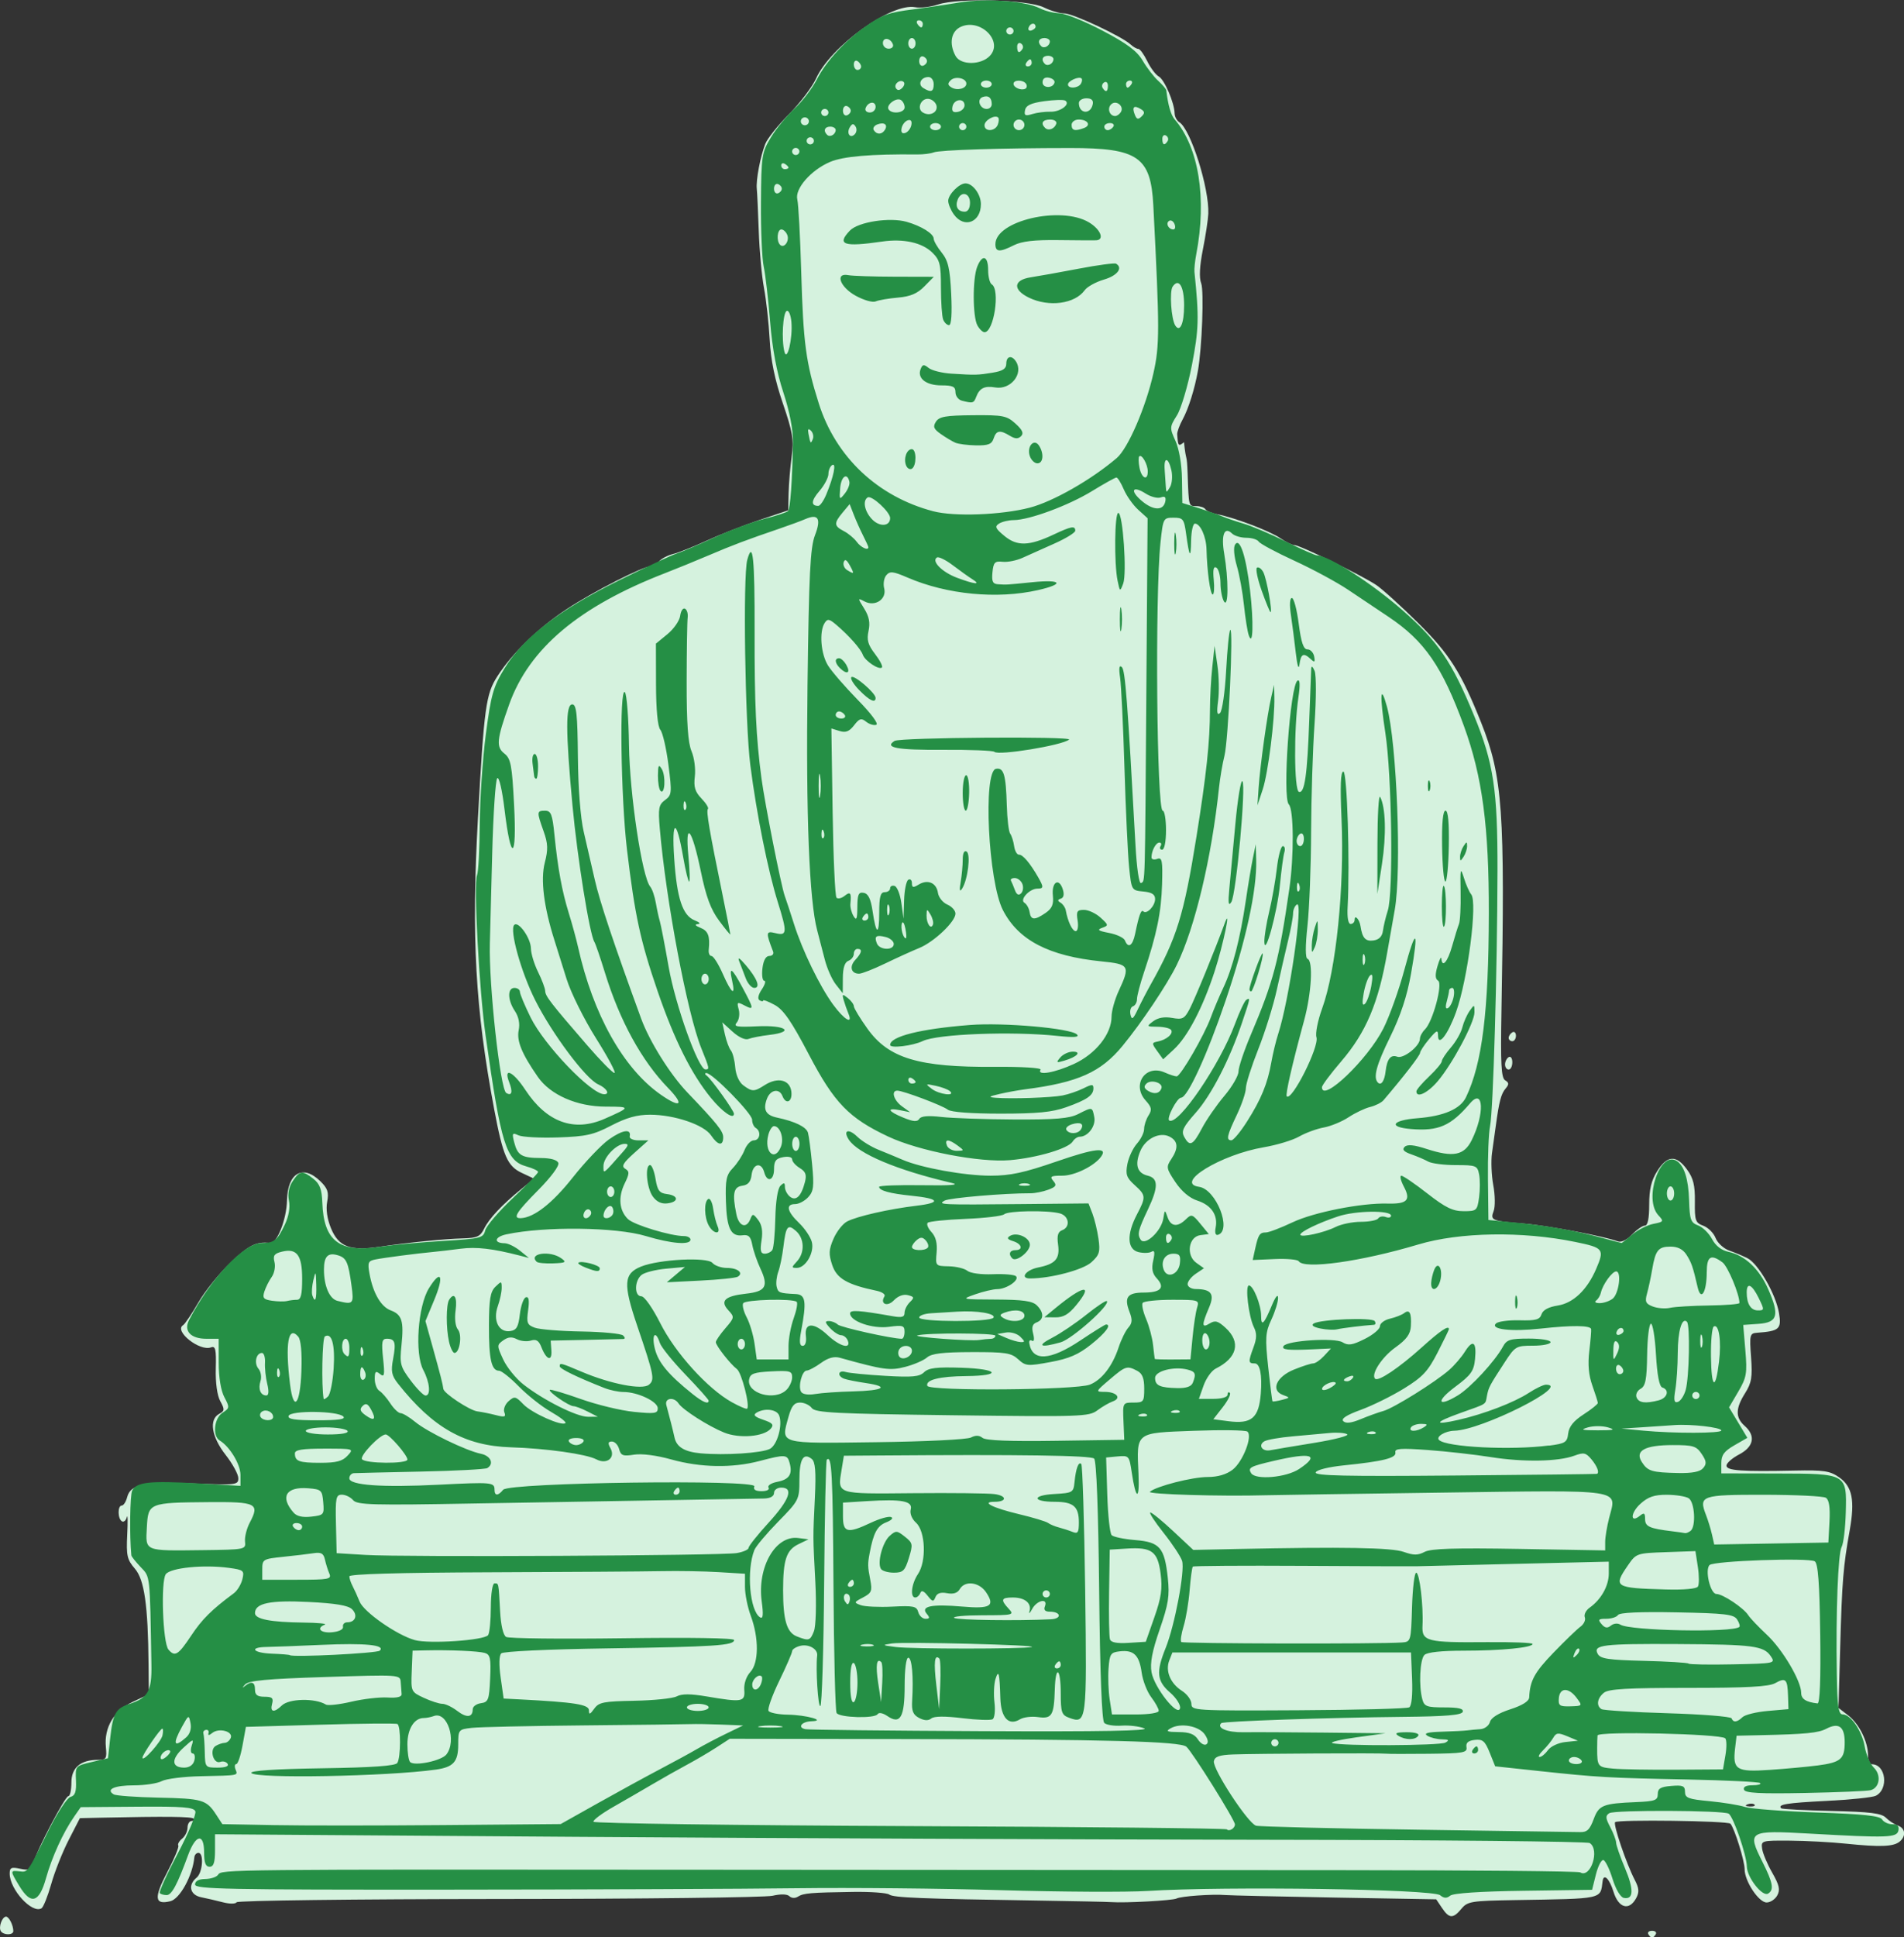 <?xml version="1.0" encoding="UTF-8" standalone="no"?>
<!-- Created with Inkscape (http://www.inkscape.org/) -->

<svg
   width="167.667mm"
   height="170.504mm"
   viewBox="0 0 167.667 170.504"
   version="1.1"
   id="svg5"
   xml:space="preserve"
   inkscape:version="1.2.2 (b0a8486, 2022-12-01)"
   sodipodi:docname="kamakuradaibutsu1901.svg"
   xmlns:inkscape="http://www.inkscape.org/namespaces/inkscape"
   xmlns:sodipodi="http://sodipodi.sourceforge.net/DTD/sodipodi-0.dtd"
   xmlns="http://www.w3.org/2000/svg"
   xmlns:svg="http://www.w3.org/2000/svg"
   xmlns:rdf="http://www.w3.org/1999/02/22-rdf-syntax-ns#"
   xmlns:cc="http://creativecommons.org/ns#"
   xmlns:dc="http://purl.org/dc/elements/1.1/"><rect x="0" y="0" width="167.667" height="170.504" fill="#333333" stroke="none"/><sodipodi:namedview
     id="namedview7"
     pagecolor="#ffffff"
     bordercolor="#000000"
     borderopacity="0.25"
     inkscape:showpageshadow="2"
     inkscape:pageopacity="0.0"
     inkscape:pagecheckerboard="0"
     inkscape:deskcolor="#d1d1d1"
     inkscape:document-units="mm"
     showgrid="false"
     inkscape:zoom="0.88"
     inkscape:cx="184.09091"
     inkscape:cy="336.93182"
     inkscape:window-width="1390"
     inkscape:window-height="1099"
     inkscape:window-x="0"
     inkscape:window-y="25"
     inkscape:window-maximized="0"
     inkscape:current-layer="layer1" /><defs
     id="defs2" /><g
     inkscape:label="Layer 1"
     inkscape:groupmode="layer"
     id="layer1"
     transform="translate(-4.402,-77.791)"><g
       id="g1562"
       transform="matrix(1.208,0,0,1.179,-35.781,-44.385)"><path
         style="fill:#d5f2de;fill-opacity:1;stroke-width:0.265"
         d="m 153.43,248.03 c -0.09,-0.146 0.029,-0.265 0.265,-0.265 0.235,0 0.355,0.119 0.265,0.265 -0.09,0.146 -0.209,0.265 -0.265,0.265 -0.056,0 -0.175,-0.119 -0.265,-0.265 z M 33.324,247.789 c -0.182,-0.295 0.096,-1.082 0.382,-1.082 0.213,0 0.529,0.645 0.529,1.08 0,0.314 -0.717,0.316 -0.911,0.002 z m 105.059,-1.728 -0.423,-0.646 -7.346,-0.131 c -4.04,-0.072 -7.644,-0.157 -8.008,-0.188 -0.955,-0.082 -3.262,0.085 -3.572,0.259 -0.264,0.148 -3.762,0.345 -4.763,0.268 -0.291,-0.022 -2.672,-0.074 -5.292,-0.115 -8.611,-0.134 -10.58,-0.216 -10.893,-0.45 -0.17,-0.128 -1.361,-0.216 -2.646,-0.196 -3.122,0.048 -3.598,0.09 -4.013,0.356 -0.204,0.131 -0.464,0.116 -0.616,-0.035 -0.163,-0.163 -0.628,-0.176 -1.234,-0.033 -0.534,0.126 -9.51,0.235 -19.946,0.241 -10.497,0.007 -19.037,0.115 -19.116,0.243 -0.081,0.131 -0.515,0.132 -1.002,0.002 -0.473,-0.126 -1.187,-0.295 -1.587,-0.377 -0.816,-0.166 -0.986,-0.917 -0.331,-1.461 0.442,-0.366 0.548,-1.852 0.132,-1.852 -0.146,0 -0.278,0.149 -0.295,0.331 -0.126,1.37 -1.053,3.105 -1.751,3.28 -1.152,0.289 -1.209,-0.248 -0.228,-2.162 0.509,-0.994 0.873,-1.891 0.809,-1.995 -0.064,-0.104 0.061,-0.335 0.278,-0.515 0.217,-0.18 0.394,-0.55 0.394,-0.824 0,-0.273 0.139,-0.497 0.309,-0.497 0.17,0 0.231,-0.078 0.136,-0.172 -0.155,-0.155 -2.02,-0.176 -6.683,-0.072 l -1.608,0.036 -0.816,1.626 c -0.449,0.894 -1.022,2.373 -1.273,3.287 -0.252,0.913 -0.571,1.731 -0.71,1.817 -0.686,0.424 -2.319,-1.403 -2.319,-2.594 0,-0.446 0.12,-0.502 0.771,-0.359 0.651,0.143 0.799,0.074 0.949,-0.442 0.306,-1.048 2.324,-4.977 2.557,-4.977 0.122,0 0.221,-0.456 0.221,-1.014 0,-1.113 0.669,-1.698 1.941,-1.698 0.601,0 0.654,-0.088 0.572,-0.959 -0.137,-1.462 0.592,-2.715 1.962,-3.372 l 1.169,-0.561 -0.019,-2.217 c -0.038,-4.436 -0.304,-6.338 -1,-7.166 -0.564,-0.671 -0.63,-0.974 -0.554,-2.537 0.048,-0.976 0.035,-1.565 -0.028,-1.309 -0.063,0.256 -0.225,0.398 -0.36,0.315 -0.313,-0.194 -0.321,-1.178 -0.009,-1.178 0.13,0 0.308,-0.286 0.395,-0.635 0.238,-0.95 1.256,-1.162 4.863,-1.013 3.101,0.128 3.237,0.111 3.237,-0.394 0,-0.29 -0.417,-1.073 -0.926,-1.74 -1.028,-1.347 -1.227,-2.637 -0.472,-3.06 0.404,-0.226 0.413,-0.331 0.083,-0.949 -0.228,-0.426 -0.354,-1.365 -0.327,-2.431 0.037,-1.443 -0.022,-1.711 -0.35,-1.585 -0.826,0.317 -2.715,-1.219 -2.036,-1.656 0.139,-0.09 0.639,-0.85 1.111,-1.689 0.472,-0.839 1.526,-2.179 2.343,-2.977 1.352,-1.32 1.905,-1.6 2.898,-1.469 0.49,0.065 1.194,-1.766 1.224,-3.183 0.043,-2.055 1.153,-2.707 2.431,-1.429 0.536,0.536 0.63,0.827 0.498,1.534 -0.103,0.548 -0.001,1.278 0.274,1.966 0.555,1.387 1.39,1.721 3.502,1.399 2.134,-0.325 4.75,-0.595 6.149,-0.633 1.007,-0.027 1.237,-0.138 1.523,-0.734 0.365,-0.761 1.295,-1.773 2.724,-2.966 l 0.908,-0.758 -0.899,-0.433 c -1.045,-0.503 -1.366,-1.263 -2.003,-4.731 -1.381,-7.528 -1.67,-12.823 -1.186,-21.763 0.448,-8.277 0.579,-9.251 1.42,-10.583 1.105,-1.751 2.96,-3.589 5.057,-5.012 1.893,-1.285 5.538,-3.19 6.103,-3.19 0.173,0 0.453,-0.167 0.622,-0.371 0.169,-0.204 0.63,-0.451 1.025,-0.55 0.394,-0.099 1.491,-0.545 2.437,-0.992 0.946,-0.447 2.672,-1.14 3.836,-1.54 l 2.117,-0.727 0.029,-1.283 c 0.016,-0.706 0.116,-1.938 0.223,-2.738 0.166,-1.247 0.074,-1.815 -0.645,-3.969 -0.583,-1.748 -0.875,-3.199 -0.959,-4.763 -0.066,-1.237 -0.252,-2.963 -0.413,-3.836 -0.161,-0.873 -0.332,-2.778 -0.381,-4.233 -0.049,-1.455 -0.114,-2.884 -0.144,-3.175 -0.068,-0.651 0.253,-2.399 0.618,-3.359 0.149,-0.392 0.928,-1.393 1.732,-2.222 0.804,-0.83 1.691,-2.027 1.971,-2.66 1.063,-2.402 5.475,-5.655 7.219,-5.321 0.382,0.073 1.137,-0.018 1.677,-0.203 1.471,-0.503 6.557,-0.361 7.703,0.216 0.495,0.249 1.174,0.453 1.508,0.453 0.618,0 4.182,1.712 4.82,2.315 0.192,0.182 0.447,0.331 0.565,0.331 0.119,0 0.411,0.413 0.651,0.918 0.239,0.505 0.617,1.019 0.839,1.143 0.414,0.232 1.135,1.95 1.156,2.755 0.006,0.247 0.162,0.545 0.345,0.661 0.825,0.523 2.184,4.92 2.11,6.826 -0.017,0.437 -0.195,1.641 -0.396,2.677 -0.238,1.227 -0.281,2.103 -0.125,2.514 0.217,0.57 0.062,4.827 -0.239,6.551 -0.236,1.353 -0.686,2.821 -1.105,3.605 -0.233,0.437 -0.414,0.943 -0.402,1.124 0.059,0.887 0.09,0.923 0.496,0.586 0.152,1.591 0.21,0.712 0.265,2.391 0.082,2.432 0.068,2.381 0.635,2.381 0.282,0 0.579,0.105 0.658,0.234 0.08,0.129 0.474,0.298 0.876,0.377 1.241,0.242 3.85,1.259 4.599,1.793 0.392,0.279 0.85,0.507 1.019,0.507 0.389,0 4.888,2.249 5.955,2.976 0.44,0.3 1.812,1.572 3.049,2.827 2.297,2.33 3.137,3.688 4.596,7.426 1.577,4.042 1.756,6.632 1.489,21.52 -0.071,3.982 -0.017,5.028 0.269,5.205 0.287,0.177 0.293,0.301 0.032,0.616 -0.327,0.393 -0.47,0.951 -0.713,2.779 -0.071,0.533 -0.196,1.449 -0.277,2.036 -0.082,0.587 -0.039,1.669 0.094,2.404 0.134,0.735 0.146,1.599 0.027,1.919 -0.26,0.703 -0.16,0.745 2.241,0.945 1.681,0.14 5.878,0.956 6.807,1.323 0.249,0.099 0.656,-0.1 1.038,-0.507 0.346,-0.368 0.769,-0.669 0.941,-0.669 0.205,0 0.312,-0.537 0.311,-1.559 -5.3e-4,-1.152 0.153,-1.808 0.589,-2.514 0.729,-1.18 1.384,-1.215 2.165,-0.118 0.465,0.653 0.591,1.181 0.576,2.399 -0.018,1.416 0.039,1.584 0.617,1.804 0.351,0.133 0.753,0.544 0.893,0.913 0.14,0.369 0.585,0.79 0.987,0.936 0.403,0.146 1.004,0.404 1.337,0.574 0.789,0.403 2.07,2.688 2.3,4.102 0.193,1.186 0.021,1.343 -1.609,1.465 -0.52,0.039 -0.548,0.158 -0.429,1.82 0.107,1.494 0.037,1.924 -0.436,2.69 -0.704,1.138 -0.713,1.822 -0.034,2.436 0.824,0.746 0.673,1.559 -0.397,2.135 -0.509,0.274 -0.926,0.65 -0.926,0.835 0,0.376 1.069,0.455 4.973,0.371 2.118,-0.046 2.566,0.023 3.231,0.496 0.969,0.69 1.171,1.718 0.779,3.967 -0.47,2.693 -0.557,3.785 -0.691,8.679 l -0.125,4.578 0.711,0.559 c 0.794,0.625 1.441,1.96 1.441,2.976 0,0.368 0.128,0.67 0.283,0.67 1.018,0 1.241,1.861 0.281,2.352 -0.238,0.122 -1.848,0.294 -3.578,0.382 -2.918,0.149 -3.602,0.264 -3.312,0.554 0.062,0.062 1.712,0.151 3.665,0.196 2.827,0.066 3.636,0.169 3.966,0.506 0.228,0.233 0.622,0.498 0.877,0.589 0.548,0.197 0.605,0.794 0.115,1.201 -0.449,0.372 -1.426,0.41 -3.885,0.148 -1.091,-0.116 -2.937,-0.217 -4.101,-0.226 -2.076,-0.015 -2.115,-0.003 -2.029,0.61 0.048,0.344 0.38,1.148 0.737,1.787 0.515,0.922 0.59,1.271 0.366,1.69 -0.156,0.291 -0.505,0.528 -0.777,0.528 -0.575,0 -1.604,-1.592 -1.604,-2.482 0,-0.63 -0.743,-3.07 -1.034,-3.399 -0.19,-0.215 -8.196,-0.323 -8.406,-0.113 -0.156,0.156 0.824,3.113 1.424,4.293 0.328,0.645 0.349,0.931 0.104,1.389 -0.511,0.955 -1.281,0.729 -1.644,-0.482 -0.295,-0.983 -0.719,-1.407 -0.796,-0.794 -0.17,1.363 0.11,1.301 -6.411,1.41 -3.163,0.053 -3.435,0.098 -3.879,0.646 -0.61,0.754 -0.893,0.742 -1.416,-0.056 z m 22.78,-7.716 c -0.088,-0.088 -0.316,-0.097 -0.507,-0.021 -0.211,0.085 -0.148,0.147 0.16,0.16 0.279,0.011 0.435,-0.051 0.347,-0.139 z m -18.185,-55.255 c 0,-0.21 0.119,-0.455 0.265,-0.545 0.146,-0.09 0.265,0.082 0.265,0.381 0,0.3 -0.119,0.545 -0.265,0.545 -0.146,0 -0.265,-0.172 -0.265,-0.381 z m 0.265,-1.984 c 0,-0.137 0.119,-0.323 0.265,-0.412 0.146,-0.09 0.265,0.022 0.265,0.249 0,0.227 -0.119,0.412 -0.265,0.412 -0.146,0 -0.265,-0.112 -0.265,-0.249 z"
         id="path950"
         sodipodi:nodetypes="ssssscssccccccsscssssscscsssssssssscscssssssssssscssssssssssssssssscssscsssscssssssscssccsssssssssccsssssscccsscscccsccssssssssscccscsscsssssssssscsssscsscsssssssssssscssssssssssssccscssssssssscsss" /><path
         style="fill:#258f45;fill-opacity:1;stroke-width:0.265"
         d="m 34.679,244.432 c -0.685,-1.161 -0.685,-1.184 0.003,-1.106 0.622,0.07 0.557,0.165 2.135,-3.085 0.629,-1.295 1.343,-2.408 1.588,-2.473 0.336,-0.09 0.433,-0.387 0.397,-1.216 -0.047,-1.092 -0.042,-1.098 1.143,-1.384 l 1.191,-0.287 0.154,-1.434 c 0.207,-1.924 0.402,-2.284 1.425,-2.622 1.334,-0.44 1.621,-0.966 1.588,-2.913 -0.115,-6.849 -0.082,-6.541 -0.786,-7.301 -0.364,-0.393 -0.669,-0.786 -0.677,-0.874 -0.141,-1.436 -0.102,-4.499 0.061,-4.835 0.31,-0.637 1.28,-0.746 4.783,-0.538 l 3.109,0.185 -7e-5,-0.824 c -6.5e-5,-0.784 -0.781,-2.108 -1.512,-2.562 -0.544,-0.338 -0.411,-1.661 0.207,-2.072 0.517,-0.343 0.524,-0.408 0.134,-1.157 -0.255,-0.489 -0.414,-1.477 -0.415,-2.579 l -0.002,-1.786 H 48.312 c -1.149,0 -1.679,-0.585 -1.267,-1.397 1.585,-3.124 3.993,-5.744 5.288,-5.751 0.919,-0.005 1.144,-0.188 1.696,-1.382 0.287,-0.62 0.398,-1.285 0.298,-1.783 -0.104,-0.52 -0.009,-1.023 0.277,-1.459 0.521,-0.795 0.707,-0.816 1.503,-0.171 0.47,0.38 0.62,0.789 0.654,1.786 0.099,2.845 1.239,3.748 4.156,3.294 0.908,-0.141 2.982,-0.339 4.608,-0.438 2.793,-0.171 2.965,-0.214 3.109,-0.788 0.084,-0.334 0.986,-1.414 2.004,-2.4 1.018,-0.986 1.852,-1.87 1.852,-1.964 0,-0.094 -0.387,-0.281 -0.86,-0.416 -1.477,-0.422 -1.84,-1.618 -2.965,-9.753 -0.472,-3.415 -0.885,-11.329 -0.626,-11.983 0.099,-0.249 0.188,-1.974 0.198,-3.833 0.01,-1.859 0.211,-4.88 0.446,-6.713 0.377,-2.935 0.539,-3.521 1.359,-4.898 1.371,-2.301 3.993,-4.367 8.316,-6.55 1.991,-1.006 3.896,-1.915 4.233,-2.02 0.337,-0.106 1.566,-0.642 2.73,-1.192 1.164,-0.55 2.813,-1.18 3.664,-1.4 0.851,-0.22 1.625,-0.479 1.72,-0.574 0.17,-0.17 0.319,-2.29 0.364,-5.156 0.014,-0.916 -0.246,-2.288 -0.701,-3.704 -0.484,-1.504 -0.804,-3.257 -0.965,-5.292 -0.133,-1.673 -0.342,-3.519 -0.466,-4.101 -0.124,-0.582 -0.214,-2.725 -0.2,-4.763 0.023,-3.517 0.06,-3.764 0.731,-4.895 0.388,-0.655 1.162,-1.619 1.72,-2.143 0.558,-0.524 1.289,-1.504 1.625,-2.178 0.663,-1.328 2.022,-2.853 3.49,-3.913 1.254,-0.906 1.722,-1.079 3.572,-1.319 0.873,-0.113 2.361,-0.339 3.307,-0.501 1.949,-0.334 4.805,-0.128 5.874,0.424 0.393,0.203 1.048,0.374 1.455,0.379 0.407,0.006 1.812,0.587 3.122,1.293 1.8,0.97 2.516,1.518 2.932,2.244 0.303,0.529 0.809,1.201 1.124,1.495 0.315,0.294 0.583,0.619 0.595,0.722 0.128,1.108 0.335,1.841 0.614,2.171 1.753,2.081 2.349,5.896 1.571,10.055 -0.095,0.509 -0.155,1.105 -0.133,1.323 0.344,3.4 0.32,4.299 -0.187,6.964 -0.299,1.575 -0.792,3.264 -1.094,3.753 -0.529,0.856 -0.533,0.927 -0.103,1.899 0.264,0.597 0.458,1.751 0.474,2.822 l 0.027,1.812 1.191,0.383 c 0.655,0.211 1.429,0.488 1.72,0.617 0.291,0.128 1.005,0.377 1.587,0.553 0.582,0.176 1.965,0.78 3.073,1.341 1.108,0.562 2.122,1.021 2.253,1.021 0.827,0 3.988,2.079 6.231,4.098 2.596,2.336 3.598,3.847 5.208,7.852 1.427,3.549 1.722,5.547 1.71,11.598 -0.015,7.464 -0.312,17.93 -0.54,19.05 -0.104,0.509 -0.174,2.295 -0.155,3.969 l 0.035,3.043 2.073,0.205 c 2.27,0.225 4.276,0.592 6.288,1.152 0.718,0.2 1.324,0.363 1.348,0.363 0.024,0 0.376,-0.286 0.783,-0.636 0.407,-0.35 1.098,-0.708 1.536,-0.795 0.752,-0.15 0.772,-0.186 0.359,-0.642 -1.086,-1.2 0.114,-4.849 1.334,-4.054 0.554,0.361 0.859,1.349 0.907,2.94 0.043,1.449 0.121,1.671 0.658,1.875 0.335,0.127 0.791,0.584 1.013,1.014 0.263,0.508 0.688,0.845 1.21,0.96 1.19,0.261 2.235,1.271 2.889,2.791 0.836,1.943 0.689,2.48 -0.704,2.581 l -1.12,0.081 0.156,1.903 c 0.141,1.713 0.089,2.02 -0.516,3.076 l -0.673,1.173 0.667,1.138 0.667,1.138 -0.949,0.56 c -0.742,0.438 -0.949,0.727 -0.949,1.327 v 0.768 l 4.035,0.008 c 5.129,0.011 5.114,0.002 5.038,2.911 -0.03,1.155 -0.165,2.31 -0.3,2.566 -0.267,0.509 -0.428,4.834 -0.354,9.529 0.037,2.38 0.122,2.977 0.424,2.977 0.591,0 1.412,1.231 1.613,2.417 0.1,0.593 0.399,1.295 0.664,1.56 0.555,0.555 0.423,1.5 -0.235,1.682 -0.239,0.066 -2.388,0.159 -4.777,0.207 -3.301,0.066 -4.369,0.008 -4.454,-0.244 -0.071,-0.211 0.151,-0.331 0.616,-0.331 0.4,0 0.654,-0.073 0.565,-0.163 -0.089,-0.089 -2.461,-0.21 -5.27,-0.267 -5.817,-0.119 -6.565,-0.163 -10.901,-0.639 l -3.148,-0.346 -0.403,-1.026 c -0.34,-0.865 -0.51,-1.013 -1.085,-0.946 -0.481,0.056 -0.659,0.216 -0.605,0.542 0.07,0.416 -0.215,0.466 -2.778,0.494 -1.571,0.017 -2.955,0.014 -3.076,-0.007 -0.308,-0.054 -9.546,-0.008 -11.153,0.056 -1.006,0.04 -1.34,0.159 -1.406,0.503 -0.111,0.576 2.482,4.64 3.073,4.817 0.245,0.073 5.625,0.209 11.955,0.302 6.33,0.093 11.569,0.172 11.642,0.175 0.528,0.023 0.728,-0.169 1.022,-0.982 0.373,-1.031 0.671,-1.152 3.079,-1.256 1.388,-0.06 1.587,-0.134 1.587,-0.597 0,-0.42 0.204,-0.546 0.992,-0.611 0.84,-0.07 0.992,-0.002 0.992,0.442 0,0.454 0.24,0.547 1.786,0.696 0.982,0.095 2.143,0.288 2.58,0.43 0.437,0.142 2.818,0.33 5.292,0.417 3.367,0.119 4.551,0.249 4.71,0.517 0.116,0.197 0.453,0.358 0.747,0.358 0.368,0 0.507,0.145 0.445,0.463 -0.107,0.544 -0.744,0.567 -6.495,0.235 -4.447,-0.257 -4.548,-0.194 -3.415,2.117 0.766,1.562 0.856,2.085 0.408,2.363 -0.417,0.258 -1.537,-1.208 -1.549,-2.027 -0.012,-0.844 -0.983,-3.728 -1.327,-3.941 -0.408,-0.252 -8.307,-0.285 -8.696,-0.037 -0.294,0.188 -0.283,0.369 0.066,1.043 0.232,0.449 0.425,0.97 0.428,1.16 0.003,0.189 0.293,1.041 0.643,1.892 0.664,1.614 0.637,2.371 -0.078,2.233 -0.248,-0.048 -0.588,-0.635 -0.827,-1.427 -0.223,-0.74 -0.525,-1.371 -0.67,-1.401 -0.146,-0.03 -0.389,0.457 -0.542,1.083 l -0.277,1.139 -4.995,0.072 c -3.138,0.045 -5.125,0.18 -5.345,0.363 -0.257,0.213 -0.454,0.205 -0.738,-0.03 -0.551,-0.457 -15.668,-0.684 -21.309,-0.32 -1.528,0.099 -6.35,0.072 -10.716,-0.058 -4.366,-0.131 -11.033,-0.196 -14.817,-0.145 -3.784,0.051 -15.214,0.099 -25.4,0.105 -16.292,0.011 -18.521,-0.035 -18.521,-0.385 0,-0.256 0.264,-0.401 0.744,-0.408 0.409,-0.006 0.83,-0.15 0.934,-0.319 0.247,-0.4 0.359,-0.401 35.76,-0.372 16.371,0.014 37.307,0.028 46.524,0.031 9.217,0.004 16.872,0.077 17.011,0.163 0.763,0.471 1.45,-1.699 0.693,-2.189 -0.182,-0.118 -10.927,-0.227 -23.879,-0.243 -12.951,-0.016 -35.424,-0.115 -49.94,-0.22 l -26.392,-0.191 v 1.212 c 0,0.901 -0.102,1.212 -0.397,1.212 -0.287,0 -0.397,-0.294 -0.397,-1.058 0,-1.478 -0.609,-1.375 -1.171,0.198 -0.785,2.199 -1.192,2.977 -1.559,2.977 -0.196,0 -0.422,-0.065 -0.5,-0.143 -0.079,-0.079 0.504,-1.401 1.296,-2.938 0.792,-1.537 1.374,-2.965 1.295,-3.173 -0.118,-0.308 -0.912,-0.372 -4.25,-0.345 l -4.104,0.033 -0.478,0.704 c -0.805,1.186 -1.619,3.01 -2.056,4.607 -0.501,1.831 -1.097,2.009 -1.94,0.58 z m 88.609,-4.61 c 0,-0.33 -3.136,-5.465 -3.545,-5.804 -0.478,-0.396 -5.789,-0.543 -20.623,-0.567 l -12.659,-0.021 -0.967,0.644 c -0.532,0.354 -1.503,0.938 -2.158,1.298 -0.655,0.36 -1.786,1.014 -2.514,1.454 -0.728,0.44 -2.009,1.2 -2.847,1.688 -0.838,0.489 -1.491,0.988 -1.45,1.11 0.041,0.122 10.414,0.268 23.051,0.325 12.638,0.057 23.04,0.166 23.117,0.243 0.181,0.181 0.595,-0.076 0.595,-0.37 z m -46.47,-1.567 c 1.475,-0.848 3.515,-1.991 4.534,-2.54 1.019,-0.548 2.246,-1.234 2.728,-1.523 0.482,-0.289 1.434,-0.803 2.117,-1.141 l 1.24,-0.616 -1.587,-0.065 c -0.873,-0.036 -1.885,-0.052 -2.249,-0.036 -0.364,0.016 -3.878,0.059 -7.81,0.097 -3.931,0.038 -7.593,0.12 -8.136,0.184 -0.968,0.113 -0.988,0.138 -0.988,1.245 0,1.286 -0.346,1.685 -1.625,1.87 -3.532,0.512 -13.235,0.692 -13.456,0.25 -0.085,-0.171 1.745,-0.294 5.155,-0.348 3.703,-0.059 5.346,-0.177 5.486,-0.397 0.259,-0.408 0.267,-2.762 0.009,-2.907 -0.109,-0.061 -2.639,-0.039 -5.622,0.051 l -5.424,0.162 -0.247,1.389 c -0.136,0.764 -0.34,1.389 -0.455,1.389 -0.114,0 -0.139,0.179 -0.056,0.397 0.18,0.469 0.293,0.447 -2.55,0.509 -1.237,0.027 -2.509,0.192 -2.827,0.365 -0.318,0.174 -1.234,0.316 -2.035,0.316 -1.411,0 -2.07,0.302 -1.468,0.674 0.161,0.1 1.631,0.209 3.265,0.244 3.196,0.067 3.497,0.157 4.197,1.258 l 0.458,0.72 3.769,0.073 c 2.073,0.04 7.622,0.039 12.332,-0.002 l 8.563,-0.076 2.682,-1.542 z m 82.226,-3.598 c 0.098,-0.582 0.091,-1.15 -0.014,-1.262 -0.319,-0.338 -9.28,-0.544 -9.31,-0.214 -0.015,0.157 -0.026,0.583 -0.026,0.947 0,1.383 0.03,1.423 1.177,1.53 0.618,0.058 2.67,0.094 4.56,0.081 l 3.435,-0.024 0.178,-1.058 z m 6.71,0.767 c 1.703,-0.23 1.984,-0.476 1.984,-1.734 0,-1.17 -0.431,-1.495 -1.34,-1.009 -0.588,0.315 -1.493,0.406 -4.783,0.48 l -1.757,0.04 -0.108,0.922 c -0.19,1.625 0.082,1.801 2.526,1.629 1.185,-0.083 2.749,-0.231 3.477,-0.329 z M 47.43,235.054 c 0.076,-0.291 0.022,-0.529 -0.119,-0.529 -0.145,0 -0.177,-0.255 -0.072,-0.585 0.169,-0.532 0.113,-0.516 -0.619,0.174 -0.889,0.839 -0.859,1.469 0.07,1.469 0.38,0 0.653,-0.196 0.741,-0.529 z m 2.426,0.247 c -0.096,-0.155 -0.335,-0.221 -0.531,-0.146 -0.494,0.19 -0.81,-0.894 -0.346,-1.188 0.197,-0.125 0.495,-0.229 0.661,-0.232 0.166,-0.002 0.366,-0.171 0.445,-0.375 0.185,-0.482 -0.861,-0.767 -1.344,-0.367 -0.239,0.198 -0.332,0.203 -0.278,0.015 0.045,-0.156 -0.038,-0.265 -0.184,-0.243 -0.146,0.022 -0.23,0.143 -0.188,0.269 0.042,0.126 0.087,0.751 0.1,1.389 0.023,1.14 0.039,1.16 0.931,1.16 0.577,0 0.844,-0.103 0.733,-0.283 z m 15.952,-0.703 c 0.771,-1.023 0.063,-3.242 -0.916,-2.866 -0.211,0.081 -0.545,0.148 -0.741,0.148 -0.691,0 -1.188,0.819 -1.188,1.959 0,0.62 0.089,1.217 0.198,1.327 0.326,0.327 2.289,-0.094 2.646,-0.567 z m 82.748,0.456 c -0.09,-0.146 -0.335,-0.265 -0.545,-0.265 -0.21,0 -0.381,0.119 -0.381,0.265 0,0.146 0.245,0.265 0.545,0.265 0.3,0 0.471,-0.119 0.381,-0.265 z M 45.111,233.168 c 0.052,-0.273 0.047,-0.495 -0.012,-0.495 -0.154,0 -1.45,1.937 -1.45,2.166 0,0.378 1.368,-1.186 1.462,-1.671 z m 0.547,1.16 c -0.183,-0.183 -0.685,0.189 -0.685,0.509 0,0.175 0.152,0.155 0.403,-0.053 0.222,-0.184 0.349,-0.389 0.282,-0.456 z m 100.447,-0.047 c 0.2,-0.286 0.757,-0.552 1.272,-0.608 l 0.916,-0.099 -0.776,-0.331 c -0.668,-0.284 -0.811,-0.269 -1.022,0.108 -0.135,0.241 -0.47,0.663 -0.745,0.938 -0.275,0.275 -0.387,0.499 -0.25,0.499 0.137,0 0.41,-0.229 0.606,-0.508 z m -25.013,-1.171 c -0.423,-0.64 -1.761,-0.888 -2.493,-0.462 -0.379,0.221 -0.265,0.274 0.592,0.281 0.775,0.006 1.151,0.153 1.398,0.547 0.185,0.297 0.459,0.464 0.608,0.372 0.177,-0.109 0.14,-0.367 -0.105,-0.738 z m 5.372,0.621 c 0,-0.146 -0.119,-0.265 -0.265,-0.265 -0.146,0 -0.265,0.119 -0.265,0.265 0,0.146 0.119,0.265 0.265,0.265 0.146,0 0.265,-0.119 0.265,-0.265 z m 12.171,-0.019 c 0.303,-0.175 0.24,-0.232 -0.265,-0.241 -0.364,-0.007 -0.84,-0.128 -1.058,-0.269 -0.286,-0.185 0.011,-0.269 1.058,-0.3 0.8,-0.024 1.634,-0.068 1.852,-0.097 0.218,-0.03 0.651,-0.072 0.961,-0.093 0.31,-0.021 0.623,-0.263 0.694,-0.536 0.083,-0.316 0.624,-0.661 1.486,-0.947 0.889,-0.295 1.363,-0.603 1.376,-0.892 0.055,-1.245 0.384,-1.864 1.77,-3.334 0.832,-0.883 1.718,-1.758 1.968,-1.943 0.25,-0.186 0.392,-0.501 0.315,-0.7 -0.076,-0.199 0.083,-0.523 0.355,-0.72 0.837,-0.607 1.394,-1.625 1.394,-2.549 v -0.883 l -6.813,0.164 c -3.747,0.09 -6.992,0.171 -7.21,0.18 -0.218,0.009 -3.952,-0.005 -8.297,-0.031 -4.345,-0.026 -7.947,-7.9e-4 -8.003,0.056 -0.057,0.057 -0.161,0.847 -0.232,1.757 -0.071,0.91 -0.269,2.121 -0.44,2.692 -0.171,0.571 -0.247,1.102 -0.169,1.18 0.126,0.126 14.415,0.157 16.083,0.035 0.651,-0.048 0.663,-0.088 0.737,-2.628 0.042,-1.419 0.179,-2.58 0.305,-2.58 0.246,0 0.533,2.466 0.459,3.947 -0.059,1.177 0.308,1.274 4.654,1.235 1.854,-0.017 3.371,0.044 3.371,0.136 0,0.274 -2.285,0.503 -5.011,0.503 -1.635,0 -2.67,0.114 -2.873,0.318 -0.333,0.333 -0.423,2.305 -0.151,3.321 0.141,0.525 0.33,0.595 1.606,0.595 1.04,0 1.415,0.093 1.336,0.331 -0.081,0.244 -1.22,0.342 -4.322,0.374 -5.524,0.057 -13.136,0.326 -13.279,0.469 -0.363,0.363 0.436,0.7 1.617,0.68 0.751,-0.013 3.39,-2.6e-4 5.864,0.027 l 4.498,0.05 -2.117,0.301 c -1.164,0.166 -1.96,0.359 -1.768,0.429 0.627,0.231 7.843,0.2 8.25,-0.035 z m -3.44,-0.51 c -0.295,-0.19 -0.137,-0.258 0.611,-0.261 0.605,-0.002 0.943,0.102 0.844,0.261 -0.207,0.334 -0.938,0.334 -1.455,0 z m -88.363,0.126 c 0.279,-0.252 0.399,-0.65 0.32,-1.062 -0.123,-0.644 -0.136,-0.638 -0.623,0.27 -0.702,1.31 -0.591,1.601 0.303,0.792 z m 69.844,-0.678 c -0.363,-0.15 -1.106,-0.24 -1.651,-0.201 -0.545,0.039 -1.114,-0.052 -1.264,-0.203 -0.175,-0.175 -0.309,-3.731 -0.371,-9.869 -0.06,-6.004 -0.197,-9.695 -0.365,-9.863 -0.238,-0.238 -5.358,-0.313 -15.83,-0.232 l -2.414,0.018 -0.166,1.037 c -0.298,1.863 -0.446,1.813 5.207,1.759 2.793,-0.026 5.462,0.004 5.932,0.067 0.926,0.124 0.928,0.576 0.003,0.576 -1.009,0 -0.131,0.453 1.788,0.923 1.019,0.249 1.971,0.543 2.117,0.653 0.146,0.11 0.503,0.263 0.794,0.34 0.291,0.077 0.738,0.226 0.992,0.331 0.388,0.16 0.463,0.044 0.463,-0.711 1e-5,-1.187 -0.399,-1.536 -1.757,-1.536 -1.651,0 -1.681,-0.487 -0.036,-0.581 1.337,-0.077 1.399,-0.114 1.474,-0.874 0.102,-1.041 0.293,-1.57 0.494,-1.369 0.089,0.089 0.217,4.309 0.284,9.377 0.13,9.917 0.113,10.056 -1.186,9.564 -0.527,-0.2 -0.595,-0.41 -0.595,-1.822 0,-1.917 -0.381,-2.157 -0.434,-0.274 -0.055,1.935 -0.212,2.199 -1.219,2.051 -0.469,-0.069 -1.064,0.006 -1.321,0.167 -0.823,0.514 -1.387,-0.113 -1.429,-1.587 -0.053,-1.88 -0.124,-2.165 -0.353,-1.424 -0.112,0.364 -0.146,1.152 -0.075,1.751 0.071,0.599 0.01,1.163 -0.135,1.253 -0.146,0.09 -1.139,0.054 -2.208,-0.08 -1.273,-0.16 -2.053,-0.152 -2.263,0.022 -0.216,0.179 -0.504,0.167 -0.887,-0.038 -0.442,-0.236 -0.554,-0.518 -0.509,-1.275 0.108,-1.812 -0.015,-3.221 -0.281,-3.221 -0.154,0 -0.265,0.871 -0.265,2.084 0,2.362 -0.315,2.931 -1.257,2.271 -0.329,-0.23 -0.624,-0.288 -0.716,-0.14 -0.21,0.34 -2.769,0.264 -2.987,-0.088 -0.095,-0.154 -0.198,-4.429 -0.228,-9.5 -0.05,-8.402 -0.122,-9.777 -0.488,-9.411 -0.067,0.067 -0.153,4.204 -0.192,9.194 -0.039,4.99 -0.163,9.13 -0.276,9.199 -0.17,0.105 -0.349,-2.787 -0.233,-3.772 0.058,-0.488 -0.623,-0.883 -1.243,-0.721 -0.32,0.084 -0.582,0.261 -0.582,0.393 0,0.133 -0.423,1.132 -0.94,2.221 -0.517,1.089 -0.867,2.098 -0.778,2.241 0.089,0.144 0.72,0.27 1.403,0.28 1.339,0.02 2.86,0.455 1.72,0.492 -0.721,0.023 -1.046,0.477 -0.425,0.594 0.251,0.047 6.057,0.112 12.902,0.145 8.733,0.041 12.248,-0.023 11.785,-0.214 z m -26.526,-0.166 c -0.4,-0.061 -1.055,-0.061 -1.455,0 -0.4,0.061 -0.073,0.11 0.728,0.11 0.8,0 1.128,-0.05 0.728,-0.11 z m 70.139,-0.668 c 0.181,-0.181 1.008,-0.389 1.839,-0.463 l 1.51,-0.135 -0.031,-1.001 c -0.039,-1.251 -0.166,-1.379 -0.939,-0.939 -0.462,0.263 -2.061,0.352 -6.331,0.352 -4.453,0 -5.81,0.08 -6.152,0.363 -0.492,0.408 -0.573,0.978 -0.174,1.225 0.146,0.09 2.319,0.228 4.829,0.305 2.51,0.078 4.603,0.249 4.652,0.381 0.122,0.331 0.408,0.299 0.796,-0.089 z m -92.562,-0.595 c 0,-0.2 0.268,-0.401 0.595,-0.447 0.54,-0.077 0.603,-0.248 0.673,-1.849 0.066,-1.508 0.009,-1.785 -0.397,-1.905 -0.475,-0.141 -2.558,-0.232 -4.322,-0.19 l -0.936,0.022 -0.061,1.536 c -0.06,1.521 -0.051,1.541 0.879,1.984 0.517,0.247 1.126,0.448 1.352,0.448 0.227,0 0.713,0.237 1.08,0.526 0.695,0.546 1.135,0.497 1.135,-0.126 z m 11.789,-0.63 c 1.404,-0.025 2.791,-0.172 3.08,-0.327 0.374,-0.2 1.007,-0.198 2.177,0.005 2.606,0.454 2.816,0.416 2.747,-0.491 -0.035,-0.462 0.145,-1.004 0.443,-1.333 0.62,-0.686 0.632,-2.533 0.027,-4.206 -0.23,-0.637 -0.419,-1.602 -0.419,-2.144 v -0.986 l -1.918,-0.12 c -1.055,-0.066 -2.93,-0.099 -4.167,-0.073 -1.237,0.026 -6.863,0.064 -12.502,0.085 -6.647,0.024 -10.253,0.131 -10.253,0.303 0,0.146 0.106,0.472 0.236,0.725 0.13,0.253 0.36,0.775 0.512,1.161 0.305,0.778 2.713,2.497 4.023,2.872 1.05,0.301 5.082,0.019 5.345,-0.373 0.107,-0.16 0.196,-1.094 0.198,-2.076 0.002,-1.012 0.119,-1.786 0.269,-1.786 0.309,0 0.293,-0.082 0.407,2.091 0.053,1.025 0.225,1.778 0.435,1.908 0.19,0.118 4.008,0.162 8.484,0.1 4.904,-0.069 8.138,-0.017 8.138,0.131 0,0.41 -1.407,0.505 -9.217,0.624 -4.378,0.067 -7.605,0.222 -7.756,0.373 -0.161,0.161 -0.177,0.851 -0.043,1.816 l 0.216,1.557 1.19,0.063 c 3.976,0.21 5.027,0.38 5.027,0.812 0,0.348 0.075,0.325 0.384,-0.116 0.339,-0.485 0.682,-0.554 2.938,-0.593 z m 38.217,0.749 c 0,-0.151 -0.247,-0.609 -0.549,-1.018 -0.302,-0.408 -0.615,-1.235 -0.696,-1.837 -0.174,-1.299 -0.576,-1.701 -1.584,-1.585 -0.677,0.078 -0.751,0.192 -0.829,1.276 -0.047,0.655 -0.01,1.697 0.082,2.315 l 0.168,1.124 h 1.704 c 1.004,0 1.704,-0.113 1.704,-0.275 z m 0.824,-1.363 c -0.965,-0.862 -1.029,-1.525 -0.321,-3.321 0.663,-1.683 1.419,-5.775 1.201,-6.503 -0.095,-0.317 -0.704,-1.262 -1.352,-2.098 -0.649,-0.837 -1.083,-1.52 -0.964,-1.518 0.119,0.002 0.872,0.631 1.673,1.399 l 1.457,1.396 3.173,-0.069 c 7.745,-0.167 11.28,-0.105 12.166,0.216 0.727,0.263 1.035,0.263 1.529,-0.002 0.463,-0.248 2.195,-0.303 6.889,-0.22 l 6.27,0.111 v -0.638 c 0,-0.351 0.133,-1.168 0.296,-1.815 0.543,-2.155 1.223,-2.052 -12.194,-1.862 -6.481,0.091 -12.259,0.18 -12.841,0.197 -3.281,0.095 -8.669,-0.07 -8.453,-0.259 0.477,-0.418 3.094,-1.103 4.215,-1.103 0.734,0 1.365,-0.189 1.815,-0.543 0.75,-0.59 1.481,-2.518 1.079,-2.848 -0.134,-0.109 -1.896,-0.135 -3.918,-0.058 -4.288,0.165 -4.157,0.061 -4.02,3.206 0.089,2.04 -0.192,1.981 -0.493,-0.103 -0.179,-1.238 -0.206,-1.27 -1.025,-1.191 l -0.841,0.082 0.083,2.778 c 0.046,1.528 0.19,2.887 0.321,3.02 0.131,0.133 0.905,0.297 1.719,0.365 1.794,0.149 2.135,0.556 2.374,2.833 0.14,1.332 0.044,1.95 -0.593,3.836 -0.549,1.625 -0.714,2.513 -0.594,3.202 0.198,1.141 1.927,3.376 2.078,2.686 0.053,-0.245 -0.268,-0.765 -0.728,-1.176 z m -64.751,0.969 c 0.522,-0.522 2.425,-0.565 3.212,-0.072 0.149,0.093 0.983,-8e-4 1.852,-0.21 0.869,-0.209 2.057,-0.351 2.639,-0.315 0.707,0.043 1.05,-0.043 1.032,-0.261 -0.015,-0.179 -0.044,-0.579 -0.066,-0.888 -0.04,-0.561 -0.057,-0.562 -5.53,-0.381 -4.27,0.141 -5.564,0.266 -5.822,0.562 -0.216,0.248 -0.221,0.288 -0.013,0.116 0.49,-0.406 0.742,-0.316 0.742,0.266 0,0.394 0.176,0.529 0.692,0.529 0.562,0 0.666,0.1 0.554,0.529 -0.165,0.63 0.147,0.685 0.708,0.125 z m 31.119,0.14 c 0,-0.146 -0.357,-0.265 -0.794,-0.265 -0.437,0 -0.794,0.119 -0.794,0.265 0,0.146 0.357,0.265 0.794,0.265 0.437,0 0.794,-0.119 0.794,-0.265 z m 51.068,-0.002 c 0.176,-0.109 0.256,-0.934 0.208,-2.138 l -0.079,-1.961 h -8.696 -8.696 l -0.227,0.595 c -0.302,0.789 0.077,1.718 0.926,2.275 0.377,0.247 0.686,0.683 0.686,0.968 0,0.505 0.213,0.518 7.796,0.478 4.288,-0.022 7.925,-0.12 8.082,-0.218 z m -34.254,-3.645 c -0.348,-0.348 -0.417,0.264 -0.222,1.96 l 0.209,1.819 0.079,-1.817 c 0.043,-0.999 0.014,-1.883 -0.066,-1.962 z m 46.461,2.942 c -0.578,-0.797 -1.233,-0.789 -1.3,0.017 -0.046,0.56 0.053,0.632 0.842,0.61 0.881,-0.025 0.888,-0.035 0.458,-0.627 z m -52.427,-1.147 c 0,-0.71 -0.119,-1.365 -0.265,-1.455 -0.165,-0.102 -0.265,0.443 -0.265,1.455 0,1.012 0.099,1.557 0.265,1.455 0.146,-0.09 0.265,-0.745 0.265,-1.455 z m 70.18,-3.623 c -0.049,-3.802 -0.157,-5.27 -0.397,-5.428 -0.431,-0.285 -7.356,-0.035 -7.667,0.276 -0.361,0.361 0.054,2.161 0.499,2.161 0.461,0 1.984,1.041 2.322,1.587 0.135,0.218 0.743,0.873 1.351,1.455 1.15,1.101 2.505,3.449 2.505,4.341 0,0.457 0.353,0.69 1.191,0.787 0.171,0.02 0.241,-1.819 0.197,-5.18 z m -68.445,2.095 c -0.341,-0.341 -0.425,0.234 -0.226,1.564 l 0.212,1.42 0.081,-1.418 c 0.045,-0.78 0.015,-1.485 -0.066,-1.565 z m -8.768,1.623 c 0.092,-0.239 0.112,-0.489 0.046,-0.556 -0.21,-0.21 -0.685,0.212 -0.685,0.609 0,0.519 0.434,0.483 0.639,-0.053 z m 21.85,-1.417 c 0,-0.146 -0.052,-0.265 -0.117,-0.265 -0.064,0 -0.19,0.119 -0.28,0.265 -0.09,0.146 -0.037,0.265 0.117,0.265 0.154,0 0.28,-0.119 0.28,-0.265 z m 51.758,-0.648 c -0.511,-0.772 -1.276,-0.874 -6.779,-0.905 -5.476,-0.031 -6.195,0.059 -5.836,0.731 0.197,0.368 0.765,0.456 3.367,0.522 1.722,0.044 3.187,0.136 3.256,0.205 0.069,0.069 1.527,0.095 3.239,0.057 3.073,-0.067 3.108,-0.075 2.753,-0.611 z M 60.951,226.851 c 0.431,-0.426 -1.069,-0.579 -4.253,-0.432 -1.72,0.079 -3.514,0.15 -3.987,0.156 -1.337,0.019 -1.012,0.45 0.379,0.502 0.681,0.026 1.266,0.075 1.3,0.109 0.176,0.179 6.361,-0.137 6.562,-0.336 z m 87.422,-0.138 c -0.082,-0.082 -0.229,0.065 -0.329,0.326 -0.144,0.377 -0.113,0.407 0.148,0.148 0.181,-0.179 0.262,-0.393 0.181,-0.474 z M 47.202,225.727 c 0.795,-1.226 1.48,-1.923 3.113,-3.165 0.247,-0.188 0.524,-0.654 0.616,-1.036 0.157,-0.653 0.098,-0.704 -0.978,-0.855 -1.827,-0.257 -4.251,-0.009 -4.601,0.47 -0.38,0.52 -0.222,5.131 0.193,5.631 0.469,0.565 0.713,0.411 1.657,-1.045 z m 61.27,0.852 c 0.611,-0.148 -9.285,-0.406 -10.186,-0.265 -0.753,0.118 -0.74,0.131 0.265,0.265 1.162,0.155 9.286,0.155 9.922,7.9e-4 z m -11.57,-0.166 c -0.179,-0.072 -0.536,-0.077 -0.794,-0.01 -0.257,0.067 -0.111,0.126 0.326,0.132 0.437,0.005 0.647,-0.05 0.468,-0.122 z m 20.515,-2.061 c 0.499,-1.457 0.593,-2.129 0.454,-3.242 -0.208,-1.668 -0.64,-1.997 -2.461,-1.88 l -1.248,0.08 -0.048,3.175 c -0.026,1.746 0.002,3.33 0.064,3.52 0.076,0.236 0.508,0.32 1.361,0.265 l 1.25,-0.081 z m -24.818,1.041 c 0.141,-0.37 0.186,-1.979 0.102,-3.638 -0.181,-3.587 -0.179,-3.183 -0.033,-6.346 0.089,-1.925 0.031,-2.652 -0.228,-2.867 -0.606,-0.503 -0.9,0.006 -0.901,1.559 -0.001,1.474 -0.034,1.54 -1.544,3.119 -0.848,0.887 -1.63,1.84 -1.738,2.117 -0.592,1.52 -0.338,4.562 0.419,5.03 0.213,0.132 0.246,-0.202 0.116,-1.183 -0.34,-2.56 1,-4.956 2.652,-4.742 l 0.758,0.098 -0.734,0.364 c -0.881,0.437 -1.118,1.169 -1.118,3.449 0,2.214 0.27,3.14 1,3.434 0.883,0.355 0.976,0.326 1.25,-0.394 z m -34.331,-0.328 c -0.036,-0.182 0.105,-0.331 0.315,-0.331 0.594,0 0.782,-0.538 0.341,-0.978 -0.282,-0.282 -1.203,-0.44 -3.157,-0.539 -2.817,-0.144 -3.915,0.09 -3.915,0.832 0,0.451 1.148,0.68 3.539,0.706 1.037,0.011 1.736,0.081 1.554,0.154 -0.663,0.268 -0.308,0.65 0.529,0.569 0.515,-0.05 0.833,-0.216 0.794,-0.414 z m 101.789,0.017 c 0.068,-0.059 -0.005,-0.311 -0.161,-0.558 -0.243,-0.386 -0.868,-0.462 -4.397,-0.532 -2.698,-0.054 -4.173,0.015 -4.287,0.198 -0.095,0.154 -0.479,0.28 -0.852,0.28 -0.575,0 -0.628,0.061 -0.346,0.4 0.247,0.297 0.422,0.325 0.682,0.11 0.201,-0.167 0.496,-0.196 0.693,-0.069 0.707,0.457 8.175,0.605 8.667,0.172 z m -50.18,-0.574 c 0.817,-0.042 0.734,-0.567 -0.089,-0.567 -0.34,0 -0.456,-0.129 -0.353,-0.397 0.246,-0.642 -0.581,-0.466 -0.93,0.198 -0.172,0.327 -0.259,0.401 -0.193,0.165 0.167,-0.599 -0.337,-1.024 -1.215,-1.024 -0.854,0 -0.913,0.165 -0.303,0.839 0.421,0.465 0.347,0.484 -1.918,0.488 -1.296,0.002 -2.218,0.091 -2.05,0.198 0.259,0.165 4.594,0.226 7.052,0.1 z m -9.059,-0.413 c -0.464,-0.559 0.365,-0.732 2.567,-0.536 2.083,0.186 2.44,-0.03 1.761,-1.067 -0.503,-0.768 -1.547,-0.895 -1.917,-0.235 -0.164,0.292 -0.467,0.392 -0.926,0.304 -0.469,-0.09 -0.734,0.002 -0.847,0.293 -0.144,0.37 -0.216,0.357 -0.573,-0.105 -0.282,-0.366 -0.447,-0.427 -0.532,-0.198 -0.068,0.182 -0.233,0.331 -0.367,0.331 -0.394,0 -0.277,-1.024 0.199,-1.751 0.628,-0.958 0.546,-3.189 -0.141,-3.828 -0.308,-0.287 -0.467,-0.693 -0.389,-0.992 0.164,-0.627 -0.643,-0.785 -3.182,-0.623 l -1.757,0.112 v 1.028 c 0,1.222 0.329,1.299 2.031,0.476 0.627,-0.304 1.29,-0.496 1.473,-0.428 0.192,0.071 0.039,0.24 -0.361,0.4 -0.646,0.258 -0.923,0.789 -1.199,2.3 -0.148,0.811 -0.144,0.987 0.046,1.992 0.157,0.827 0.096,0.977 -0.527,1.311 -0.673,0.36 -0.68,0.385 -0.161,0.577 0.298,0.11 1.333,0.159 2.299,0.109 1.541,-0.081 1.772,-0.031 1.887,0.407 0.072,0.274 0.31,0.499 0.529,0.499 0.314,0 0.332,-0.08 0.087,-0.375 z m -3.336,-3.347 c -0.283,-0.458 0.114,-1.992 0.639,-2.467 0.454,-0.411 0.527,-0.407 1.105,0.061 0.581,0.47 0.599,0.569 0.292,1.594 -0.286,0.954 -0.425,1.093 -1.095,1.093 -0.422,0 -0.846,-0.127 -0.942,-0.282 z m -2.343,1.941 c -0.269,-0.269 -0.491,0.136 -0.27,0.493 0.167,0.27 0.229,0.27 0.319,0.001 0.061,-0.184 0.039,-0.406 -0.048,-0.494 z m 14.657,-0.072 c 0,-0.146 -0.119,-0.265 -0.265,-0.265 -0.146,0 -0.265,0.119 -0.265,0.265 0,0.146 0.119,0.265 0.265,0.265 0.146,0 0.265,-0.119 0.265,-0.265 z m 47.242,-0.551 c 0.095,-0.154 0.093,-0.812 -0.004,-1.463 l -0.177,-1.182 -2.155,0.077 c -2.123,0.075 -2.165,0.09 -2.76,0.976 -1.097,1.63 -0.99,1.701 2.755,1.81 1.31,0.038 2.238,-0.048 2.342,-0.217 z m -61.529,-0.243 c 0,-0.146 -0.052,-0.265 -0.117,-0.265 -0.064,0 -0.19,0.119 -0.28,0.265 -0.09,0.146 -0.037,0.265 0.117,0.265 0.154,0 0.28,-0.119 0.28,-0.265 z m -38.238,-0.728 c -0.107,-0.255 -0.252,-0.725 -0.321,-1.046 -0.1,-0.461 -0.274,-0.56 -0.826,-0.473 -0.385,0.061 -1.384,0.183 -2.22,0.271 -1.469,0.156 -1.521,0.188 -1.521,0.936 v 0.775 h 2.542 c 2.319,0 2.525,-0.041 2.347,-0.463 z m 29.705,-1.529 c 0.473,-0.082 0.86,-0.258 0.86,-0.392 0,-0.133 0.655,-0.976 1.455,-1.873 1.525,-1.709 1.848,-2.622 0.926,-2.622 -0.294,0 -0.529,0.176 -0.529,0.397 0,0.252 -0.266,0.404 -0.728,0.417 -0.4,0.011 -3.407,0.064 -6.681,0.118 -3.274,0.054 -9.775,0.168 -14.445,0.254 -7.446,0.138 -8.534,0.107 -8.83,-0.25 -0.186,-0.224 -0.554,-0.407 -0.819,-0.407 -0.43,0 -0.476,0.231 -0.431,2.183 l 0.05,2.183 2.117,0.132 c 2.77,0.173 25.94,0.054 27.054,-0.139 z m -35.85,-0.867 c -0.036,-0.335 0.121,-0.971 0.35,-1.413 0.735,-1.422 0.479,-1.552 -2.988,-1.523 -4.379,0.037 -4.422,0.055 -4.519,1.881 -0.096,1.813 -0.228,1.757 4.047,1.704 3.147,-0.039 3.174,-0.045 3.109,-0.649 z M 166.629,217.219 c 0.055,-1.071 -0.028,-1.632 -0.265,-1.782 -0.19,-0.12 -2.224,-0.221 -4.521,-0.223 -4.571,-0.004 -4.761,0.064 -4.211,1.522 0.15,0.398 0.345,1.053 0.434,1.457 l 0.161,0.734 4.16,-0.073 4.16,-0.073 z m -10.135,0.699 c 0.418,-0.307 0.318,-2.16 -0.132,-2.447 -0.218,-0.139 -0.934,-0.255 -1.59,-0.257 -0.917,-0.003 -1.362,0.153 -1.924,0.673 -0.734,0.68 -0.765,1.497 -0.034,0.89 0.301,-0.25 0.373,-0.202 0.373,0.247 0,0.564 0.314,0.709 1.984,0.917 0.437,0.054 0.853,0.115 0.926,0.135 0.073,0.02 0.251,-0.052 0.397,-0.159 z M 55.291,217.591 c 0,-0.146 -0.186,-0.265 -0.412,-0.265 -0.227,0 -0.339,0.119 -0.249,0.265 0.09,0.146 0.276,0.265 0.412,0.265 0.137,0 0.249,-0.119 0.249,-0.265 z m 1.536,-1.817 c -0.076,-0.907 -0.138,-0.966 -1.091,-1.045 -1.623,-0.134 -2.078,0.638 -1.072,1.817 0.236,0.277 0.659,0.375 1.297,0.3 0.91,-0.106 0.943,-0.148 0.866,-1.072 z m 13.12,-0.935 c 0.43,-0.542 18.514,-0.791 18.307,-0.252 -0.093,0.242 0.079,0.358 0.532,0.358 0.384,0 0.598,-0.114 0.503,-0.268 -0.092,-0.148 0.189,-0.339 0.629,-0.427 0.879,-0.176 1.13,-0.561 0.912,-1.397 -0.172,-0.657 -0.305,-0.667 -2.2,-0.158 -1.995,0.536 -4.291,0.494 -6.422,-0.115 -1.09,-0.312 -2.156,-0.452 -2.726,-0.36 -0.801,0.13 -0.958,0.07 -1.085,-0.414 -0.081,-0.311 -0.317,-0.566 -0.523,-0.566 -0.286,0 -0.312,0.119 -0.107,0.501 0.382,0.715 -0.266,1.237 -1.029,0.829 -0.742,-0.397 -3.654,-0.817 -6.232,-0.9 -3.357,-0.107 -5.685,-1.452 -8.231,-4.756 -0.463,-0.601 -0.523,-0.913 -0.355,-1.835 0.227,-1.243 0.145,-1.513 -0.463,-1.513 -0.349,0 -0.393,0.242 -0.266,1.473 0.13,1.26 0.097,1.428 -0.228,1.158 -0.313,-0.26 -0.38,-0.196 -0.38,0.366 0,0.374 0.152,0.776 0.337,0.892 0.185,0.116 0.545,0.539 0.8,0.939 0.255,0.4 0.592,0.728 0.749,0.728 0.158,0 0.639,0.296 1.069,0.659 0.894,0.752 3.701,2.144 4.784,2.373 0.717,0.151 0.978,0.751 0.465,1.068 -0.144,0.089 -2.317,0.206 -4.829,0.261 -2.511,0.054 -4.715,0.107 -4.897,0.118 -0.182,0.011 -0.331,0.183 -0.331,0.382 0,0.522 2.362,0.695 6.551,0.479 3.837,-0.198 4.032,-0.18 4.032,0.371 0,0.477 0.256,0.479 0.632,0.005 z m 12.861,0.105 c 0,-0.146 -0.052,-0.265 -0.117,-0.265 -0.064,0 -0.19,0.119 -0.28,0.265 -0.09,0.146 -0.037,0.265 0.117,0.265 0.154,0 0.28,-0.119 0.28,-0.265 z m 45.159,-1.654 c 1.555,-1.059 0.915,-1.267 -1.86,-0.604 -1.718,0.41 -1.891,0.507 -1.638,0.917 0.325,0.525 2.561,0.325 3.498,-0.313 z m 21.714,0.363 c 0.19,-0.093 0.014,-0.568 -0.4,-1.079 -0.409,-0.504 -0.563,-0.539 -1.248,-0.278 -1.177,0.447 -3.72,0.492 -6.091,0.106 -1.164,-0.189 -3.224,-0.427 -4.577,-0.528 -2.005,-0.15 -2.446,-0.117 -2.381,0.176 0.092,0.417 -0.872,0.667 -3.737,0.967 -1.146,0.12 -2.008,0.34 -2.07,0.528 -0.082,0.251 2.179,0.302 10.166,0.231 5.649,-0.05 10.302,-0.106 10.338,-0.124 z m 7.738,-0.428 c 0.265,-0.319 0.244,-0.524 -0.106,-1.058 -0.387,-0.591 -0.614,-0.663 -2.097,-0.663 -2.045,0 -2.796,0.42 -2.266,1.268 0.428,0.685 0.73,0.778 2.652,0.818 1.029,0.021 1.59,-0.092 1.817,-0.365 z m -98.821,-0.927 c 0.475,-0.525 0.462,-0.529 -1.679,-0.529 -1.622,0 -2.158,0.088 -2.158,0.353 0,0.594 0.294,0.706 1.855,0.706 1.166,0 1.61,-0.118 1.981,-0.529 z m 4.366,0.285 c 0,-0.323 -1.31,-1.872 -1.583,-1.872 -0.416,0 -1.894,1.577 -1.729,1.845 0.209,0.338 3.312,0.364 3.312,0.028 z m 26.426,-0.797 c 0.538,-0.288 0.942,-1.789 0.671,-2.495 -0.177,-0.462 -1.071,-0.57 -1.656,-0.199 -0.26,0.165 -0.126,0.306 0.497,0.523 0.684,0.238 0.793,0.37 0.55,0.663 -0.5,0.602 -2.287,0.755 -3.403,0.291 -1.16,-0.483 -3.016,-1.697 -3.32,-2.173 -0.328,-0.514 -1.036,-0.41 -0.889,0.132 0.194,0.715 0.514,2.013 0.591,2.394 0.146,0.725 0.728,1.088 1.919,1.198 1.747,0.161 4.449,-0.018 5.04,-0.334 z m 39.666,-0.444 c 1.499,-0.249 2.585,-0.539 2.414,-0.645 -0.171,-0.106 -0.742,-0.149 -1.27,-0.096 -0.527,0.053 -1.736,0.165 -2.687,0.25 -0.951,0.084 -1.889,0.252 -2.084,0.373 -0.473,0.292 -0.147,0.784 0.44,0.665 0.255,-0.052 1.689,-0.298 3.187,-0.547 z m 17.119,0.205 c 1.2,-0.159 1.331,-0.244 1.407,-0.911 0.059,-0.513 0.399,-0.944 1.124,-1.424 0.572,-0.379 1.038,-0.762 1.036,-0.851 -0.002,-0.09 -0.181,-0.673 -0.398,-1.296 -0.27,-0.775 -0.341,-1.588 -0.225,-2.575 0.093,-0.794 0.153,-1.534 0.134,-1.646 -0.05,-0.28 -1.403,-0.294 -3.674,-0.036 -2.146,0.243 -3.707,0.06 -3.264,-0.382 0.151,-0.151 0.926,-0.258 1.721,-0.237 1.193,0.031 1.473,-0.047 1.601,-0.45 0.101,-0.318 0.511,-0.545 1.182,-0.652 1.136,-0.182 2.147,-1.171 2.805,-2.743 0.615,-1.471 0.539,-1.57 -1.531,-2.005 -3.873,-0.813 -8.416,-0.737 -11.443,0.191 -4.156,1.274 -8.326,1.872 -8.712,1.249 -0.079,-0.128 -0.867,-0.201 -1.75,-0.162 l -1.606,0.071 0.178,-0.83 c 0.229,-1.068 0.331,-1.227 0.789,-1.227 0.207,0 1.083,-0.342 1.946,-0.76 1.549,-0.751 5.005,-1.449 6.906,-1.396 1.44,0.04 1.724,-0.253 1.209,-1.249 -0.236,-0.456 -0.322,-0.829 -0.191,-0.829 0.131,0 0.982,0.595 1.893,1.323 1.322,1.057 1.854,1.323 2.645,1.323 0.949,0 0.995,-0.042 1.127,-1.023 0.075,-0.563 0.077,-1.337 0.004,-1.72 -0.126,-0.659 -0.218,-0.697 -1.693,-0.697 -0.858,0 -1.767,-0.119 -2.02,-0.264 -0.253,-0.145 -0.806,-0.388 -1.23,-0.539 -0.549,-0.195 -0.689,-0.356 -0.487,-0.558 0.202,-0.202 0.669,-0.156 1.622,0.161 1.918,0.637 2.711,0.479 3.262,-0.651 0.957,-1.965 0.878,-3.951 -0.11,-2.766 -1.412,1.695 -2.299,2.092 -4.301,1.925 -1.7,-0.141 -1.408,-0.658 0.456,-0.807 1.93,-0.155 3.134,-0.688 3.546,-1.571 1.182,-2.533 1.649,-6.381 1.663,-13.715 0.013,-6.489 -0.473,-10.231 -1.818,-14.001 -1.584,-4.44 -2.873,-6.349 -5.499,-8.148 -0.805,-0.551 -2.133,-1.462 -2.953,-2.024 -0.82,-0.562 -2.578,-1.534 -3.908,-2.16 -1.33,-0.626 -2.498,-1.268 -2.595,-1.426 -0.098,-0.158 -0.504,-0.287 -0.903,-0.287 -0.399,0 -0.868,-0.143 -1.043,-0.318 -0.558,-0.558 -0.809,0.104 -0.572,1.508 0.321,1.901 0.315,4.074 -0.01,3.572 -0.141,-0.218 -0.258,-0.836 -0.261,-1.373 -0.002,-0.537 -0.137,-1.059 -0.3,-1.159 -0.205,-0.127 -0.264,0.151 -0.191,0.91 0.057,0.601 0.023,1.093 -0.076,1.093 -0.18,0 -0.413,-1.739 -0.452,-3.37 -0.023,-0.949 -0.451,-1.921 -0.845,-1.921 -0.14,0 -0.265,0.566 -0.276,1.257 -0.024,1.421 -0.128,1.282 -0.365,-0.485 -0.15,-1.12 -0.221,-1.213 -0.919,-1.213 -0.743,0 -0.76,0.034 -0.951,1.874 -0.406,3.923 -0.274,19.998 0.164,19.998 0.132,0 0.24,0.655 0.24,1.455 0,0.848 -0.117,1.455 -0.28,1.455 -0.154,0 -0.207,-0.119 -0.117,-0.265 0.09,-0.146 0.05,-0.265 -0.088,-0.265 -0.256,0 -0.573,0.614 -0.573,1.108 0,0.149 0.186,0.2 0.414,0.112 0.357,-0.137 0.406,0.125 0.356,1.89 -0.059,2.094 -0.388,3.738 -1.308,6.547 -0.286,0.873 -0.52,1.786 -0.52,2.028 4e-5,0.243 -0.133,0.485 -0.295,0.539 -0.162,0.054 -0.243,0.332 -0.18,0.617 0.094,0.428 0.19,0.356 0.544,-0.407 0.236,-0.509 0.658,-1.343 0.938,-1.852 1.89,-3.444 2.411,-5.165 3.322,-10.98 0.732,-4.675 0.988,-7.133 0.991,-9.525 10e-4,-0.873 0.077,-2.302 0.169,-3.175 l 0.167,-1.587 0.207,1.455 c 0.114,0.8 0.137,1.991 0.051,2.646 -0.114,0.87 -0.076,1.116 0.139,0.913 0.162,-0.153 0.363,-1.58 0.446,-3.171 0.083,-1.592 0.218,-2.955 0.299,-3.03 0.242,-0.223 -0.137,8.24 -0.421,9.389 -0.144,0.582 -0.322,1.654 -0.397,2.381 -0.537,5.225 -1.755,10.457 -3.078,13.229 -0.708,1.483 -2.553,4.306 -3.962,6.059 -1.578,1.965 -3.257,2.73 -7.099,3.235 -0.485,0.064 -1.318,0.219 -1.852,0.345 -0.8,0.189 -0.854,0.239 -0.309,0.285 1.15,0.097 4.07,-0.005 4.895,-0.171 0.437,-0.088 1.121,-0.327 1.521,-0.531 0.624,-0.319 0.728,-0.319 0.728,-5.3e-4 0,0.522 -0.475,0.858 -1.991,1.41 -1.02,0.371 -2.097,0.479 -4.784,0.478 -2.142,-5.3e-4 -3.608,-0.113 -3.836,-0.295 -0.397,-0.316 -3.265,-1.422 -3.686,-1.422 -0.471,0 -0.26,0.725 0.341,1.17 l 0.595,0.441 -0.728,-0.149 c -1.027,-0.21 -0.903,0.079 0.237,0.556 0.725,0.303 1.012,0.326 1.157,0.091 0.131,-0.213 0.646,-0.258 1.615,-0.144 0.782,0.092 3.161,0.176 5.287,0.187 3.053,0.015 4.036,-0.07 4.683,-0.405 1.044,-0.54 1.025,-0.544 1.173,0.231 0.126,0.658 -0.459,1.462 -1.063,1.462 -0.163,0 -0.392,0.16 -0.508,0.355 -0.311,0.522 -2.588,1.217 -4.568,1.393 -2.203,0.196 -6.639,-0.681 -8.872,-1.755 -2.874,-1.382 -3.943,-2.512 -5.791,-6.123 -1.277,-2.495 -1.852,-3.349 -2.498,-3.71 -0.462,-0.258 -0.84,-0.405 -0.84,-0.327 0,0.078 -0.118,0.07 -0.262,-0.019 -0.16,-0.099 -0.097,-0.412 0.163,-0.809 0.233,-0.356 0.316,-0.648 0.182,-0.648 -0.133,0 -0.193,-0.417 -0.134,-0.926 0.07,-0.598 0.248,-0.926 0.504,-0.926 0.218,0 0.34,-0.149 0.272,-0.331 -0.543,-1.444 -0.529,-1.548 0.179,-1.371 0.845,0.212 0.863,-0.035 0.168,-2.306 -0.72,-2.351 -1.553,-6.6 -2.007,-10.239 -0.384,-3.077 -0.544,-14.121 -0.222,-15.321 0.408,-1.523 0.547,-0.145 0.535,5.292 -0.013,5.443 0.103,7.974 0.504,11.046 0.243,1.861 1.429,7.996 1.688,8.731 0.128,0.364 0.434,1.316 0.68,2.117 0.608,1.975 1.88,4.656 2.855,6.019 0.81,1.132 1.464,1.522 1.11,0.661 -0.105,-0.255 -0.257,-0.701 -0.339,-0.992 -0.131,-0.467 -0.096,-0.487 0.295,-0.166 0.244,0.2 0.443,0.478 0.443,0.618 0,0.14 0.446,0.895 0.992,1.676 1.543,2.211 3.739,2.885 9.26,2.844 2.021,-0.015 3.443,0.075 3.358,0.213 -0.287,0.465 1.043,0.229 2.44,-0.432 1.585,-0.75 2.735,-2.234 2.735,-3.529 0,-0.424 0.236,-1.289 0.523,-1.923 0.849,-1.872 0.781,-1.993 -1.251,-2.201 -3.843,-0.395 -6.062,-1.576 -7.193,-3.829 -1.07,-2.132 -1.462,-10.364 -0.503,-10.547 0.566,-0.108 0.723,0.437 0.787,2.724 0.028,1.019 0.139,1.971 0.247,2.117 0.107,0.146 0.236,0.562 0.287,0.926 0.05,0.364 0.211,0.653 0.356,0.644 0.27,-0.018 0.799,0.617 1.389,1.67 0.421,0.752 0.415,0.862 -0.047,0.862 -0.575,0 -1.317,0.829 -0.947,1.057 0.166,0.103 0.335,0.413 0.376,0.689 0.091,0.617 0.369,0.633 1.168,0.067 0.472,-0.334 0.596,-0.637 0.529,-1.297 -0.101,-1.005 0.438,-1.362 0.72,-0.476 0.123,0.387 0.074,0.637 -0.14,0.708 -0.249,0.083 -0.254,0.157 -0.018,0.303 0.172,0.106 0.341,0.36 0.377,0.563 0.148,0.844 0.482,1.561 0.728,1.561 0.144,0 0.206,-0.357 0.138,-0.794 -0.107,-0.682 -0.042,-0.794 0.463,-0.794 0.324,0 0.867,0.26 1.208,0.578 0.59,0.549 0.595,0.587 0.116,0.762 -0.395,0.145 -0.285,0.227 0.509,0.382 0.557,0.109 1.076,0.361 1.153,0.561 0.238,0.619 0.562,0.403 0.743,-0.496 0.281,-1.396 0.437,-1.835 0.596,-1.676 0.248,0.248 0.86,-0.405 0.86,-0.919 0,-0.348 -0.236,-0.503 -0.86,-0.563 -0.853,-0.082 -0.861,-0.097 -1.033,-1.803 -0.095,-0.946 -0.248,-4.28 -0.34,-7.408 -0.092,-3.129 -0.235,-6.165 -0.317,-6.747 -0.104,-0.73 -0.065,-0.976 0.126,-0.794 0.246,0.236 0.412,2.464 0.994,13.295 0.094,1.744 0.263,2.913 0.408,2.823 0.302,-0.186 0.28,0.653 0.387,-14.662 l 0.088,-12.568 -0.682,-0.633 c -0.375,-0.348 -0.849,-1.033 -1.053,-1.521 -0.204,-0.488 -0.446,-0.888 -0.537,-0.888 -0.091,0 -0.894,0.457 -1.782,1.016 -1.705,1.071 -4.565,2.157 -5.702,2.163 -0.372,0.002 -0.855,0.12 -1.073,0.261 -0.332,0.215 -0.267,0.367 0.397,0.927 0.923,0.78 1.801,0.752 3.589,-0.112 1.28,-0.618 1.57,-0.671 1.57,-0.284 0,0.147 -0.685,0.578 -1.521,0.959 -0.837,0.38 -1.88,0.859 -2.319,1.063 -0.439,0.205 -1.093,0.339 -1.455,0.298 -0.567,-0.064 -0.669,0.044 -0.741,0.786 -0.065,0.676 0.02,0.867 0.397,0.891 0.66,0.043 0.541,0.05 2.53,-0.154 2.126,-0.219 2.358,0.134 0.389,0.592 -2.972,0.691 -6.643,0.33 -9.504,-0.936 -1.056,-0.467 -1.287,-0.493 -1.55,-0.177 -0.17,0.205 -0.24,0.645 -0.156,0.979 0.202,0.805 -0.654,1.395 -1.425,0.983 -0.52,-0.278 -0.52,-0.273 -0.03,0.534 0.357,0.587 0.445,1.054 0.315,1.664 -0.143,0.67 -0.044,1.031 0.469,1.716 0.358,0.477 0.586,0.932 0.507,1.011 -0.211,0.211 -1.237,-0.489 -1.395,-0.951 -0.15,-0.437 -1.013,-1.433 -1.939,-2.239 -0.509,-0.442 -0.633,-0.462 -0.841,-0.132 -0.409,0.647 -0.281,2.311 0.244,3.175 0.273,0.449 1.25,1.605 2.171,2.568 0.982,1.027 1.539,1.796 1.346,1.86 -0.18,0.06 -0.514,-0.045 -0.741,-0.233 -0.348,-0.289 -0.486,-0.246 -0.876,0.271 -0.35,0.464 -0.608,0.567 -1.058,0.424 l -0.596,-0.189 0.091,6.222 c 0.05,3.422 0.178,6.308 0.283,6.413 0.106,0.105 0.374,0.041 0.595,-0.143 0.413,-0.342 0.499,-0.221 0.418,0.585 -0.025,0.252 0.076,0.669 0.226,0.926 0.217,0.373 0.274,0.237 0.28,-0.676 0.007,-0.942 0.089,-1.128 0.468,-1.055 0.328,0.063 0.513,0.455 0.643,1.368 0.258,1.807 0.484,1.845 0.484,0.081 0,-1.156 0.091,-1.499 0.397,-1.499 0.218,0 0.397,-0.129 0.397,-0.287 0,-0.158 0.149,-0.238 0.331,-0.178 0.182,0.06 0.402,0.635 0.489,1.279 l 0.159,1.17 0.04,-1.373 c 0.022,-0.755 0.159,-1.447 0.304,-1.537 0.146,-0.09 0.265,0.023 0.265,0.251 0,0.339 0.091,0.358 0.494,0.106 0.661,-0.413 1.297,-0.132 1.404,0.619 0.048,0.336 0.355,0.729 0.682,0.873 0.327,0.144 0.595,0.448 0.595,0.677 0,0.6 -1.563,2.117 -2.646,2.569 -0.509,0.212 -1.623,0.731 -2.475,1.152 -0.852,0.421 -1.708,0.765 -1.903,0.765 -0.585,0 -0.729,-0.532 -0.279,-1.03 0.484,-0.535 0.54,-0.822 0.158,-0.822 -0.146,0 -0.265,0.166 -0.265,0.369 0,0.203 -0.179,0.437 -0.397,0.521 -0.266,0.102 -0.399,0.526 -0.403,1.285 l -0.006,1.133 -0.507,-0.66 c -0.279,-0.363 -0.64,-1.196 -0.803,-1.852 -0.163,-0.656 -0.41,-1.629 -0.55,-2.163 -0.582,-2.231 -0.829,-8.629 -0.708,-18.344 0.103,-8.307 0.198,-10.248 0.544,-11.172 0.466,-1.241 0.242,-1.625 -0.702,-1.205 -0.314,0.139 -1.165,0.461 -1.893,0.715 -2.366,0.826 -3.411,1.23 -5.159,1.994 -0.946,0.413 -2.375,1.011 -3.175,1.328 -6.273,2.488 -9.905,5.619 -11.362,9.795 -0.914,2.621 -0.967,3.182 -0.348,3.676 0.465,0.372 0.554,0.856 0.705,3.859 0.206,4.108 -0.232,4.299 -0.699,0.305 -0.17,-1.45 -0.399,-2.457 -0.529,-2.326 -0.127,0.127 -0.292,2.659 -0.368,5.626 -0.076,2.968 -0.153,5.991 -0.172,6.719 -0.08,3.065 0.757,10.881 1.194,11.151 0.407,0.251 0.493,-0.068 0.217,-0.795 -0.445,-1.169 0.289,-0.816 1.177,0.567 1.553,2.419 3.546,3.163 5.779,2.156 1.925,-0.868 1.929,-0.908 0.091,-0.908 -2.099,0 -4.047,-0.872 -4.96,-2.221 -1.175,-1.735 -1.555,-2.687 -1.395,-3.488 0.098,-0.488 -0.003,-1.005 -0.276,-1.422 -0.54,-0.824 -0.557,-1.732 -0.032,-1.732 0.218,0 0.397,0.132 0.397,0.293 0,0.161 0.352,1.024 0.783,1.918 1.001,2.077 4.417,5.726 5.361,5.726 0.445,0 0.171,-0.46 -0.44,-0.738 -0.904,-0.412 -3.348,-3.755 -4.586,-6.273 -1.038,-2.112 -1.895,-5.265 -1.53,-5.629 0.308,-0.307 1.205,0.99 1.214,1.756 0.005,0.384 0.239,1.175 0.52,1.757 0.281,0.582 0.515,1.221 0.52,1.419 0.01,0.387 0.386,0.885 3.077,4.071 0.952,1.128 1.842,2.051 1.976,2.051 0.135,0 -0.469,-1.161 -1.342,-2.58 -0.876,-1.425 -1.839,-3.409 -2.15,-4.432 -0.31,-1.019 -0.711,-2.328 -0.891,-2.91 -0.772,-2.491 -1.017,-4.515 -0.7,-5.774 0.25,-0.994 0.234,-1.43 -0.087,-2.353 -0.507,-1.455 -0.502,-1.53 0.106,-1.53 0.434,0 0.534,0.262 0.684,1.786 0.25,2.545 0.55,4.217 1.055,5.887 0.242,0.8 0.543,1.931 0.67,2.514 1.091,5.018 3.291,9.045 6.009,10.997 1.475,1.059 1.772,0.8 0.554,-0.484 -1.925,-2.028 -3.528,-5.023 -4.603,-8.599 -0.34,-1.131 -0.686,-2.166 -0.769,-2.301 -0.35,-0.567 -1.245,-6.267 -1.6,-10.196 -0.504,-5.565 -0.507,-7.541 -0.015,-7.541 0.305,0 0.381,0.728 0.41,3.903 0.021,2.384 0.188,4.572 0.428,5.622 0.217,0.946 0.578,2.553 0.804,3.572 0.36,1.625 1.379,4.75 3.379,10.359 0.608,1.705 2.113,4.169 3.371,5.516 2.173,2.328 2.61,2.888 2.61,3.341 0,0.683 -0.386,0.621 -0.886,-0.141 -0.519,-0.792 -2.68,-1.541 -4.446,-1.541 -0.949,0 -1.721,0.221 -2.821,0.807 -1.307,0.697 -1.838,0.818 -3.891,0.889 -1.307,0.045 -2.603,-0.026 -2.88,-0.158 -0.452,-0.216 -0.483,-0.162 -0.31,0.528 0.246,0.979 0.55,1.162 1.945,1.167 0.714,0.003 1.184,0.139 1.272,0.368 0.081,0.211 -0.536,1.063 -1.464,2.023 -1.609,1.665 -1.886,2.122 -1.272,2.099 0.959,-0.037 2.303,-1.114 3.782,-3.03 0.898,-1.164 2.089,-2.447 2.645,-2.85 0.991,-0.719 1.642,-0.816 1.511,-0.225 -0.036,0.164 0.255,0.298 0.647,0.298 h 0.713 l -1.031,0.944 c -0.811,0.743 -0.951,0.993 -0.657,1.175 0.32,0.198 0.314,0.358 -0.042,1.107 -0.486,1.025 -0.395,2.016 0.244,2.65 0.44,0.437 3.117,1.268 4.082,1.268 0.26,0 0.474,0.119 0.474,0.265 0,0.422 -1.391,0.308 -3.254,-0.267 -2.179,-0.673 -7.383,-0.737 -10.171,-0.126 -0.865,0.19 -0.948,0.653 -0.119,0.664 0.246,0.003 0.745,0.251 1.109,0.552 l 0.661,0.546 -0.661,-0.175 c -1.991,-0.526 -3.174,-0.667 -4.322,-0.514 -0.704,0.094 -1.596,0.201 -1.984,0.238 -1.214,0.116 -3.589,0.432 -4.222,0.562 -0.542,0.111 -0.587,0.227 -0.428,1.108 0.256,1.415 0.834,2.427 1.539,2.695 0.82,0.312 0.968,0.802 0.786,2.597 -0.141,1.394 -0.089,1.601 0.668,2.637 0.452,0.618 0.94,1.124 1.084,1.124 0.399,0 0.315,-0.985 -0.165,-1.912 -0.633,-1.224 -0.395,-4.753 0.411,-6.092 0.888,-1.475 1.127,-0.949 0.391,0.862 l -0.643,1.583 0.557,2.052 c 0.537,1.978 0.706,2.657 0.749,3.013 0.041,0.336 1.919,1.605 2.483,1.677 0.319,0.041 0.927,0.167 1.351,0.279 0.637,0.169 0.744,0.133 0.613,-0.207 -0.088,-0.228 0.05,-0.599 0.308,-0.833 0.429,-0.389 0.513,-0.371 1.08,0.233 0.618,0.658 2.808,1.658 3.066,1.4 0.076,-0.076 -0.402,-0.455 -1.062,-0.842 -0.66,-0.387 -1.707,-1.234 -2.327,-1.883 -0.62,-0.649 -1.272,-1.18 -1.448,-1.181 -0.56,-0.002 -0.747,-0.857 -0.74,-3.367 0.006,-1.96 0.098,-2.531 0.468,-2.901 0.438,-0.438 0.461,-0.434 0.461,0.086 0,0.301 -0.128,0.913 -0.284,1.361 -0.371,1.063 0.07,1.978 0.897,1.86 0.469,-0.067 0.602,-0.301 0.71,-1.252 0.073,-0.644 0.271,-1.216 0.44,-1.271 0.215,-0.07 0.264,0.222 0.164,0.967 -0.127,0.947 -0.072,1.095 0.486,1.304 0.346,0.13 1.88,0.257 3.408,0.282 1.528,0.026 2.891,0.16 3.029,0.298 0.159,0.159 0.159,0.256 0,0.264 -0.138,0.007 -1.382,0.037 -2.765,0.066 l -2.514,0.053 0.051,0.734 c 0.059,0.859 -0.362,0.716 -0.729,-0.248 -0.186,-0.49 -0.378,-0.612 -0.767,-0.489 -0.285,0.091 -0.745,0.044 -1.022,-0.104 -0.362,-0.194 -0.639,-0.169 -0.99,0.087 -0.472,0.345 -0.472,0.389 -0.005,1.426 0.265,0.588 0.929,1.428 1.474,1.867 1.463,1.175 3.881,2.416 4.706,2.414 l 0.722,-0.002 -0.758,-0.395 c -0.417,-0.217 -0.875,-0.395 -1.017,-0.395 -0.329,0 -1.862,-1.081 -1.725,-1.218 0.056,-0.056 1.067,0.251 2.247,0.681 1.18,0.431 2.927,0.863 3.882,0.961 1.525,0.156 1.737,0.123 1.737,-0.269 0,-0.501 -1.464,-1.214 -2.493,-1.214 -0.362,0 -0.991,-0.134 -1.398,-0.299 -1.966,-0.793 -3.254,-1.433 -3.254,-1.616 0,-0.283 0.031,-0.275 1.621,0.414 2.093,0.906 4.392,1.361 4.872,0.963 0.449,-0.372 0.391,-0.676 -0.849,-4.413 -1.033,-3.116 -0.985,-3.884 0.275,-4.409 1.313,-0.547 4.833,-0.733 5.212,-0.276 0.171,0.206 0.647,0.375 1.057,0.375 0.783,0 1.236,0.378 0.786,0.656 -0.145,0.09 -1.368,0.22 -2.716,0.289 l -2.452,0.126 0.661,-0.572 0.661,-0.572 -1.38,0.129 c -0.759,0.071 -1.563,0.28 -1.786,0.465 -0.525,0.436 -0.536,1.595 -0.015,1.595 0.224,0 0.817,0.866 1.389,2.026 1.088,2.209 3.449,4.877 5.199,5.876 0.564,0.322 1.07,0.541 1.125,0.486 0.218,-0.218 -0.405,-2.69 -0.743,-2.951 -0.486,-0.375 -1.54,-1.754 -1.54,-2.014 0,-0.115 0.312,-0.579 0.693,-1.033 0.671,-0.797 0.678,-0.841 0.218,-1.349 -0.631,-0.698 -0.248,-1.063 1.299,-1.237 1.431,-0.161 1.646,-0.549 1.041,-1.87 -0.246,-0.538 -0.513,-1.335 -0.593,-1.771 -0.113,-0.619 -0.267,-0.777 -0.7,-0.718 -0.862,0.118 -1.162,-0.504 -1.223,-2.539 -0.048,-1.604 0.027,-1.967 0.512,-2.485 0.313,-0.334 0.693,-0.935 0.845,-1.335 0.152,-0.4 0.457,-0.728 0.679,-0.728 0.45,0 0.551,-0.672 0.139,-0.926 -0.146,-0.09 -0.265,-0.367 -0.265,-0.615 0,-0.461 -2.898,-3.489 -3.333,-3.482 -0.132,0.002 -0.12,0.091 0.025,0.198 0.336,0.247 1.984,2.604 1.984,2.837 0,0.467 -0.831,-0.119 -1.683,-1.187 -1.428,-1.79 -2.67,-4.339 -3.887,-7.975 -1.255,-3.75 -1.654,-5.643 -2.225,-10.538 -0.453,-3.889 -0.564,-12.176 -0.157,-11.768 0.138,0.138 0.273,1.918 0.301,3.956 0.05,3.68 0.954,9.846 1.549,10.563 0.14,0.168 0.324,0.718 0.409,1.221 0.085,0.503 0.216,1.115 0.29,1.358 0.074,0.244 0.363,1.777 0.643,3.408 0.492,2.87 2.169,7.658 2.681,7.658 0.311,0 0.299,-0.062 -0.302,-1.588 -1.019,-2.584 -2.575,-11.025 -3.025,-16.404 -0.126,-1.506 -0.078,-1.769 0.383,-2.118 0.495,-0.374 0.51,-0.534 0.246,-2.637 -0.154,-1.231 -0.419,-2.406 -0.589,-2.61 -0.194,-0.233 -0.311,-1.496 -0.315,-3.401 l -0.007,-3.03 0.843,-0.709 c 0.464,-0.39 0.88,-1.006 0.926,-1.37 0.046,-0.364 0.202,-0.602 0.348,-0.529 0.146,0.073 0.234,0.37 0.197,0.661 -0.037,0.291 -0.071,2.459 -0.074,4.818 -0.005,3.037 0.099,4.543 0.355,5.159 0.199,0.479 0.308,1.324 0.242,1.879 -0.094,0.791 0.011,1.147 0.485,1.653 0.333,0.354 0.543,0.706 0.468,0.781 -0.14,0.14 0.095,1.547 1.08,6.479 0.305,1.528 0.555,2.825 0.555,2.884 0,0.059 -0.368,-0.402 -0.819,-1.024 -0.611,-0.843 -0.948,-1.775 -1.33,-3.671 -0.647,-3.215 -1.164,-3.877 -0.91,-1.165 0.099,1.055 0.124,1.918 0.055,1.918 -0.068,0 -0.26,-0.807 -0.427,-1.793 -0.5,-2.966 -0.859,-2.927 -0.661,0.073 0.196,2.981 0.612,4.261 1.5,4.618 0.364,0.146 0.448,0.257 0.21,0.277 -0.242,0.02 -0.165,0.127 0.198,0.273 0.568,0.228 0.713,0.621 0.609,1.645 -0.026,0.255 0.065,0.463 0.202,0.463 0.137,0 0.505,0.595 0.818,1.323 0.639,1.485 0.949,1.724 0.687,0.529 -0.25,-1.139 -0.022,-0.983 0.766,0.524 0.835,1.597 0.844,1.694 0.121,1.307 -0.517,-0.277 -0.554,-0.249 -0.408,0.308 0.088,0.336 0.024,0.776 -0.143,0.977 -0.253,0.305 -0.008,0.351 1.505,0.278 2.063,-0.099 2.764,0.412 0.881,0.642 -0.624,0.076 -1.313,0.213 -1.532,0.303 -0.235,0.097 -0.705,-0.122 -1.154,-0.538 l -0.757,-0.702 0.192,0.898 c 0.106,0.494 0.302,1.034 0.435,1.2 0.134,0.166 0.277,0.733 0.318,1.259 0.045,0.567 0.283,1.114 0.586,1.343 0.652,0.493 0.791,0.492 1.563,-0.014 0.952,-0.623 1.84,-0.402 1.942,0.483 0.088,0.767 -0.389,1.01 -0.649,0.331 -0.228,-0.593 -0.876,-0.479 -1.128,0.198 -0.305,0.821 -0.091,1.235 0.731,1.413 1.318,0.286 2.136,0.695 2.258,1.129 0.067,0.239 0.203,1.304 0.302,2.367 0.152,1.638 0.109,2.011 -0.287,2.447 -0.256,0.283 -0.686,0.515 -0.954,0.515 -0.702,0 -0.59,0.548 0.289,1.41 0.42,0.411 0.838,1.049 0.931,1.417 0.198,0.789 -0.45,1.936 -1.094,1.936 -0.397,0 -0.397,-0.039 0.006,-0.484 0.585,-0.646 0.554,-1.71 -0.065,-2.271 -0.604,-0.547 -0.737,-0.375 -0.922,1.196 -0.078,0.661 -0.244,1.491 -0.369,1.843 -0.125,0.352 -0.181,0.849 -0.124,1.104 0.105,0.468 0.193,0.504 1.388,0.563 0.733,0.036 0.808,0.548 0.404,2.745 -0.15,0.813 -0.119,1.124 0.11,1.124 0.19,0 0.283,-0.29 0.232,-0.723 -0.121,-1.026 0.558,-1.061 1.583,-0.081 0.894,0.854 1.731,1.086 1.471,0.407 -0.084,-0.218 -0.3,-0.397 -0.48,-0.397 -0.18,0 -0.543,-0.238 -0.806,-0.529 -0.38,-0.42 -0.4,-0.529 -0.094,-0.529 0.212,0 0.501,0.116 0.643,0.258 0.21,0.21 3.963,1.065 4.677,1.065 0.109,2e-5 0.198,-0.236 0.198,-0.524 0,-0.466 -0.127,-0.507 -1.146,-0.367 -1.196,0.164 -2.823,-0.413 -2.823,-1.002 0,-0.28 0.617,-0.239 3.109,0.209 0.665,0.12 0.86,0.062 0.86,-0.253 0,-0.224 0.174,-0.582 0.387,-0.795 0.34,-0.34 0.323,-0.404 -0.143,-0.526 -0.327,-0.086 -0.718,0.063 -1.021,0.388 -0.48,0.515 -1.036,0.272 -0.684,-0.299 0.087,-0.141 -0.174,-0.328 -0.58,-0.415 -2.136,-0.458 -2.902,-0.912 -3.229,-1.914 -0.268,-0.82 -0.253,-1.151 0.092,-1.968 0.228,-0.54 0.673,-1.121 0.99,-1.291 0.727,-0.389 3.062,-0.931 5.067,-1.176 1.83,-0.223 1.675,-0.533 -0.371,-0.745 -1.568,-0.162 -2.361,-0.385 -2.362,-0.663 -1.53e-4,-0.094 1.399,-0.148 3.109,-0.122 2.13,0.033 2.818,-0.021 2.183,-0.172 -3.972,-0.946 -6.847,-2.186 -7.505,-3.237 -0.441,-0.704 -0.011,-0.848 0.627,-0.21 0.316,0.316 1.01,0.754 1.543,0.973 0.533,0.219 1.326,0.557 1.763,0.75 1.356,0.601 4.519,1.185 6.411,1.185 1.437,0 2.428,-0.219 4.822,-1.066 2.765,-0.978 3.729,-1.089 3.242,-0.375 -0.48,0.705 -1.93,1.44 -2.84,1.44 -0.84,0 -0.936,0.058 -0.658,0.392 0.27,0.325 0.206,0.438 -0.372,0.658 -0.384,0.146 -0.962,0.264 -1.286,0.263 -1.894,-0.008 -5.915,0.344 -6.263,0.547 -0.53,0.31 -0.321,0.32 5.701,0.259 l 4.787,-0.048 0.284,0.75 c 0.156,0.412 0.356,1.26 0.443,1.883 0.138,0.985 0.07,1.215 -0.519,1.761 -0.614,0.569 -2.975,1.207 -4.468,1.207 -0.767,0 -0.309,-0.635 0.591,-0.819 1.26,-0.258 1.593,-0.648 1.452,-1.702 -0.091,-0.674 -0.013,-0.961 0.295,-1.079 0.625,-0.24 0.508,-1.077 -0.177,-1.26 -0.916,-0.245 -3.766,-0.196 -4.048,0.07 -0.138,0.13 -1.408,0.285 -2.821,0.343 -1.413,0.058 -2.653,0.189 -2.754,0.29 -0.102,0.102 0.023,0.415 0.277,0.696 0.315,0.348 0.434,0.833 0.373,1.523 -0.088,1.003 -0.081,1.012 0.886,1.031 0.536,0.011 1.147,0.162 1.357,0.336 0.219,0.182 1.009,0.291 1.857,0.255 0.812,-0.034 1.57,0.033 1.686,0.148 0.281,0.281 -0.676,0.96 -1.361,0.965 -0.3,0.002 -1.021,0.176 -1.603,0.385 -1.053,0.379 -1.046,0.381 1.502,0.393 1.964,0.009 2.658,0.109 2.977,0.427 0.534,0.534 0.531,1.071 -0.009,1.278 -0.307,0.118 -0.378,0.352 -0.254,0.844 0.102,0.406 0.069,0.618 -0.081,0.525 -0.139,-0.086 -0.229,-0.006 -0.202,0.176 0.211,1.388 1.51,1.32 3.725,-0.197 0.957,-0.655 1.797,-1.191 1.869,-1.191 0.425,0 -0.028,0.623 -1.076,1.482 -0.929,0.761 -1.613,1.065 -2.977,1.322 -1.668,0.315 -1.804,0.303 -2.35,-0.208 -0.51,-0.477 -0.917,-0.541 -3.392,-0.535 -2.116,0.005 -2.923,0.105 -3.257,0.403 -0.244,0.218 -0.955,0.532 -1.578,0.698 -1.12,0.298 -1.591,0.231 -4.772,-0.678 -0.421,-0.12 -0.855,0.002 -1.378,0.389 -0.42,0.311 -0.886,0.565 -1.034,0.565 -0.347,0 -0.653,1.199 -0.407,1.596 0.111,0.18 0.525,0.243 1.017,0.156 0.456,-0.081 1.697,-0.17 2.757,-0.196 2.242,-0.057 2.701,-0.358 0.946,-0.621 -0.672,-0.101 -1.385,-0.246 -1.585,-0.323 -0.535,-0.205 -0.442,-0.672 0.1,-0.505 0.255,0.079 1.553,0.208 2.886,0.288 1.98,0.119 2.498,0.07 2.836,-0.268 0.325,-0.325 0.909,-0.397 2.737,-0.336 2.713,0.089 2.99,0.597 0.339,0.622 -1.952,0.018 -2.987,0.284 -2.838,0.73 0.135,0.404 10.86,0.319 11.856,-0.094 0.868,-0.359 1.643,-1.389 2.086,-2.769 0.187,-0.582 0.507,-1.25 0.711,-1.484 0.287,-0.33 0.307,-0.594 0.088,-1.17 -0.416,-1.094 -0.163,-1.447 1.038,-1.447 1.239,0 1.572,-0.371 0.951,-1.057 -0.328,-0.362 -0.398,-0.721 -0.262,-1.339 0.134,-0.611 0.1,-0.792 -0.122,-0.654 -0.169,0.105 -0.599,0.117 -0.954,0.028 -0.825,-0.207 -0.871,-1.32 -0.117,-2.798 0.677,-1.326 0.668,-1.437 -0.167,-2.211 -0.587,-0.544 -0.669,-0.79 -0.524,-1.564 0.095,-0.505 0.408,-1.191 0.696,-1.523 0.288,-0.332 0.524,-0.825 0.524,-1.096 0,-0.271 0.145,-0.724 0.321,-1.007 0.267,-0.428 0.232,-0.616 -0.212,-1.121 -1.036,-1.179 -0.005,-2.725 1.392,-2.089 0.352,0.16 0.744,0.292 0.87,0.292 0.285,0 2.021,-3.075 2.5,-4.426 0.194,-0.549 0.6,-1.534 0.902,-2.189 0.673,-1.459 1.234,-3.683 1.636,-6.482 0.167,-1.164 0.4,-2.593 0.517,-3.175 l 0.213,-1.058 0.031,1.191 c 0.057,2.221 -0.747,6.002 -2.23,10.483 -1.335,4.032 -2.773,7.242 -3.246,7.246 -0.299,0.003 -1.089,1.564 -0.863,1.704 0.652,0.403 3.692,-4.17 4.79,-7.204 0.331,-0.914 0.703,-1.725 0.827,-1.802 0.306,-0.189 0.301,-0.159 -0.308,1.697 -0.91,2.772 -2.238,5.414 -3.39,6.744 -0.915,1.056 -1.056,1.361 -0.829,1.786 0.404,0.756 0.636,0.64 1.299,-0.649 0.329,-0.639 1.062,-1.723 1.629,-2.41 0.567,-0.687 1.032,-1.508 1.032,-1.825 0,-0.317 0.407,-1.556 0.904,-2.754 1.64,-3.947 2.047,-5.53 2.804,-10.9 0.343,-2.43 0.321,-5.919 -0.04,-6.279 -0.485,-0.485 0.093,-8.908 0.634,-9.243 0.179,-0.11 0.2,0.312 0.063,1.262 -0.336,2.333 -0.311,6.924 0.039,7.041 0.415,0.139 0.608,-1.234 0.753,-5.349 0.067,-1.892 0.131,-3.618 0.143,-3.836 0.014,-0.247 0.107,-0.186 0.248,0.163 0.126,0.311 0.122,2.076 -0.007,3.969 -0.128,1.875 -0.24,5.493 -0.248,8.039 -0.008,2.547 -0.128,5.702 -0.266,7.011 -0.161,1.53 -0.16,2.413 0.005,2.469 0.423,0.146 0.29,2.575 -0.253,4.614 -0.864,3.246 -1.376,5.54 -1.262,5.653 0.375,0.375 2.384,-3.722 2.165,-4.414 -0.09,-0.283 0.096,-1.247 0.413,-2.14 1.019,-2.87 1.635,-9.052 1.414,-14.186 -0.106,-2.447 -0.064,-3.506 0.137,-3.506 0.274,0 0.483,6.87 0.308,10.12 -0.042,0.773 0.043,1.257 0.221,1.257 0.159,0 0.289,-0.139 0.289,-0.309 0,-0.425 0.354,-0.037 0.428,0.469 0.131,0.893 0.368,1.159 0.952,1.071 0.406,-0.061 0.63,-0.299 0.685,-0.727 0.044,-0.35 0.203,-1.025 0.352,-1.5 0.415,-1.319 0.298,-10.087 -0.176,-13.259 -0.423,-2.824 -0.368,-3.777 0.113,-1.978 0.727,2.722 1.084,12.266 0.568,15.196 -0.139,0.788 -0.383,2.207 -0.543,3.153 -0.64,3.786 -1.546,5.981 -3.363,8.151 -0.769,0.918 -1.398,1.781 -1.398,1.918 0,1.2 3.339,-2.067 4.478,-4.381 0.449,-0.913 1.137,-2.882 1.529,-4.376 0.845,-3.225 1.07,-3.093 0.487,0.285 -0.288,1.669 -0.76,3.133 -1.518,4.712 -1.017,2.118 -1.26,3.053 -0.89,3.423 0.234,0.234 0.476,-0.135 0.554,-0.844 0.102,-0.925 0.374,-1.276 0.851,-1.093 0.451,0.173 1.652,-0.8 1.652,-1.34 0,-0.183 0.163,-0.495 0.363,-0.695 0.573,-0.573 1.324,-3.419 0.961,-3.643 -0.214,-0.132 -0.226,-0.447 -0.043,-1.086 0.142,-0.495 0.269,-0.751 0.282,-0.569 0.053,0.735 0.458,0.257 0.783,-0.926 0.19,-0.691 0.416,-1.435 0.502,-1.654 0.086,-0.218 0.138,-1.29 0.117,-2.381 -0.035,-1.771 -0.009,-1.885 0.241,-1.058 0.154,0.509 0.394,1.063 0.532,1.231 0.475,0.576 -0.252,6.359 -1.105,8.786 -0.588,1.672 -1.311,2.634 -1.313,1.747 -0.001,-0.443 -0.098,-0.402 -0.652,0.274 -0.358,0.437 -0.655,0.901 -0.66,1.032 -0.008,0.194 -1.176,1.743 -2.662,3.529 -0.15,0.18 -0.589,0.407 -0.975,0.504 -0.386,0.097 -1.093,0.442 -1.571,0.766 -0.478,0.324 -1.293,0.669 -1.811,0.766 -0.518,0.097 -1.326,0.401 -1.795,0.676 -0.469,0.275 -1.626,0.634 -2.572,0.799 -3.131,0.545 -6.558,2.69 -4.721,2.954 1.239,0.178 2.421,3.242 1.382,3.582 -0.184,0.06 -0.25,-0.146 -0.173,-0.545 0.177,-0.926 -0.321,-1.674 -1.338,-2.01 -0.564,-0.186 -1.143,-0.686 -1.597,-1.379 -0.662,-1.01 -0.683,-1.131 -0.307,-1.704 0.543,-0.829 0.509,-1.355 -0.11,-1.686 -0.716,-0.383 -1.752,0.132 -2.137,1.064 -0.424,1.024 -0.241,1.654 0.536,1.846 0.78,0.192 0.785,0.853 0.022,2.506 -0.719,1.557 -0.792,1.862 -0.542,2.266 0.314,0.508 1.509,-0.625 1.657,-1.571 0.107,-0.681 0.113,-0.683 0.31,-0.1 0.237,0.705 0.727,0.763 1.333,0.157 0.408,-0.408 0.481,-0.386 1.056,0.331 l 0.617,0.769 -0.612,0.081 c -0.87,0.115 -1.067,1.508 -0.293,2.071 l 0.552,0.401 -0.595,0.409 c -0.327,0.225 -0.595,0.573 -0.595,0.774 0,0.201 0.268,0.366 0.595,0.369 1.131,0.008 1.387,0.366 0.974,1.361 -0.558,1.344 -0.551,1.575 0.032,1.211 0.407,-0.254 0.609,-0.198 1.165,0.324 1.135,1.067 0.857,2.244 -0.72,3.043 -0.298,0.151 -0.696,0.721 -0.884,1.267 l -0.342,0.992 h 1.044 c 0.619,0 1.044,-0.126 1.044,-0.309 0,-0.17 0.076,-0.233 0.169,-0.139 0.093,0.093 -0.14,0.574 -0.517,1.069 l -0.686,0.9 1.098,0.147 c 1.69,0.227 2.222,-0.239 2.361,-2.065 0.107,-1.398 -0.06,-2.249 -0.44,-2.249 -0.479,0 -0.486,-0.112 -0.083,-1.229 0.233,-0.644 0.238,-1.026 0.021,-1.474 -0.384,-0.792 -0.655,-3.118 -0.362,-3.118 0.317,0 0.887,1.454 0.887,2.262 0,0.843 0.209,0.638 0.779,-0.763 0.268,-0.659 0.452,-0.89 0.457,-0.573 0.005,0.291 -0.213,1.019 -0.485,1.617 -0.44,0.969 -0.465,1.361 -0.232,3.572 0.144,1.366 0.285,2.509 0.313,2.539 0.028,0.031 0.334,-0.018 0.681,-0.109 0.607,-0.159 0.611,-0.172 0.087,-0.366 -0.925,-0.342 -0.493,-1.365 0.802,-1.9 0.609,-0.252 1.237,-0.458 1.395,-0.458 0.158,0 0.514,-0.251 0.791,-0.558 l 0.504,-0.558 -1.323,0.063 c -1.831,0.087 -2.304,0.033 -2.133,-0.243 0.255,-0.412 3.724,-0.641 4.297,-0.283 0.421,0.263 0.709,0.219 1.621,-0.247 0.61,-0.311 1.11,-0.74 1.11,-0.953 0,-0.213 0.327,-0.465 0.728,-0.56 0.4,-0.096 0.866,-0.282 1.035,-0.415 0.396,-0.311 0.545,-0.014 0.49,0.975 -0.034,0.597 -0.313,0.99 -1.129,1.587 -0.989,0.725 -1.802,2.011 -1.476,2.337 0.229,0.229 1.746,-0.814 3.39,-2.332 1.38,-1.274 1.99,-1.693 1.99,-1.37 0,0.05 -0.373,0.836 -0.829,1.749 -0.696,1.393 -1.087,1.822 -2.442,2.678 -0.887,0.561 -2.307,1.279 -3.155,1.596 -1.052,0.393 -1.456,0.663 -1.271,0.848 0.185,0.185 0.589,0.136 1.272,-0.155 0.551,-0.234 1.291,-0.507 1.646,-0.607 0.742,-0.208 3.789,-2.155 4.803,-3.068 0.377,-0.34 0.888,-0.949 1.136,-1.353 0.587,-0.959 0.867,-0.752 0.743,0.548 -0.085,0.892 -0.292,1.189 -1.432,2.059 -1.442,1.099 -1.313,1.572 0.177,0.651 0.927,-0.573 2.722,-2.562 3.292,-3.647 0.271,-0.516 0.523,-0.595 1.891,-0.595 0.876,0 1.578,0.118 1.578,0.265 0,0.146 -0.575,0.265 -1.278,0.265 -1.237,0 -1.304,0.041 -2.076,1.257 -1.109,1.747 -1.16,1.845 -1.282,2.482 -0.132,0.686 0.074,0.549 -1.92,1.279 -1.935,0.709 -2.009,0.949 -0.159,0.519 1.853,-0.431 4.056,-1.296 5.124,-2.01 0.507,-0.339 1.072,-0.616 1.257,-0.616 1.892,0 -4.705,3.396 -6.676,3.437 -0.67,0.014 -1.367,0.444 -1.12,0.691 0.536,0.536 5.238,0.779 7.999,0.413 z m -80.178,-7.759 c -0.223,-1.014 -0.218,-2.764 0.009,-3.13 0.369,-0.597 0.604,-0.202 0.47,0.79 -0.084,0.626 -0.015,1.208 0.169,1.43 0.325,0.391 0.131,1.748 -0.249,1.748 -0.118,0 -0.298,-0.377 -0.399,-0.837 z m 43.975,-0.298 c 0.607,-0.321 1.724,-1.094 2.483,-1.718 0.759,-0.623 1.431,-1.081 1.495,-1.018 0.275,0.275 -2.534,2.84 -3.374,3.081 -1.504,0.431 -1.776,0.276 -0.604,-0.345 z m 19.534,-0.691 c -0.506,-0.108 -0.678,-0.243 -0.474,-0.371 0.503,-0.317 4.268,-0.467 4.447,-0.177 0.088,0.142 0.063,0.265 -0.055,0.273 -0.82,0.058 -2.317,0.246 -2.684,0.337 -0.242,0.06 -0.797,0.032 -1.234,-0.061 z m -19.315,-1.509 c 2.047,-1.728 2.825,-1.856 1.547,-0.255 -0.569,0.713 -0.948,0.942 -1.547,0.935 l -0.794,-0.01 0.794,-0.67 z m 33.521,-0.501 c 0.005,-0.437 0.065,-0.583 0.132,-0.326 0.067,0.257 0.063,0.615 -0.01,0.794 -0.072,0.179 -0.127,-0.032 -0.122,-0.468 z m -6.118,-1.389 c 0.01,-0.255 0.109,-0.693 0.219,-0.975 0.282,-0.72 0.656,-0.054 0.444,0.791 -0.186,0.74 -0.691,0.88 -0.663,0.183 z m -61.639,-1.147 c -0.349,-0.139 -0.587,-0.3 -0.529,-0.357 0.19,-0.188 1.56,0.172 1.56,0.41 0,0.286 -0.21,0.275 -1.031,-0.053 z m -3.571,-0.434 c -0.627,-0.627 0.972,-0.861 1.79,-0.262 0.409,0.299 0.34,0.345 -0.582,0.382 -0.576,0.023 -1.119,-0.031 -1.208,-0.119 z m 34.677,-0.248 c -0.306,-0.306 -0.195,-0.619 0.219,-0.619 0.594,0 0.478,-0.468 -0.167,-0.673 -0.415,-0.132 -0.473,-0.235 -0.222,-0.39 0.502,-0.31 1.448,0.124 1.448,0.664 0,0.512 -0.992,1.303 -1.277,1.018 z m -22.129,-2.454 c -0.336,-0.628 -0.358,-1.786 -0.038,-1.984 0.13,-0.08 0.29,0.24 0.357,0.712 0.066,0.472 0.211,1.066 0.322,1.321 0.278,0.641 -0.294,0.597 -0.64,-0.049 z m -4.085,-2.178 c -0.445,-0.636 -0.585,-2.337 -0.192,-2.337 0.127,0 0.306,0.468 0.397,1.041 0.138,0.861 0.282,1.055 0.836,1.124 0.854,0.107 0.872,0.587 0.025,0.694 -0.432,0.054 -0.783,-0.117 -1.067,-0.522 z m 55.669,-7.842 c 0,-0.117 0.417,-0.617 0.926,-1.11 0.509,-0.494 0.926,-1.006 0.926,-1.138 0,-0.132 0.298,-0.594 0.662,-1.027 0.364,-0.432 0.739,-1.104 0.833,-1.493 0.094,-0.389 0.333,-0.942 0.529,-1.229 0.347,-0.507 0.357,-0.504 0.357,0.094 0,0.768 -1.588,3.824 -2.668,5.134 -0.737,0.894 -1.565,1.301 -1.565,0.77 z m -25.961,-2.527 c 0.199,-0.239 0.608,-0.435 0.911,-0.435 0.671,0 0.317,0.388 -0.612,0.67 -0.59,0.179 -0.621,0.155 -0.298,-0.235 z m 7.066,-0.48 c -0.406,-0.576 -0.403,-0.622 0.036,-0.711 0.646,-0.13 1.156,-0.578 0.981,-0.861 -0.08,-0.129 -0.525,-0.238 -0.989,-0.243 -0.812,-0.008 -0.824,-0.024 -0.315,-0.412 0.349,-0.266 0.818,-0.35 1.377,-0.246 0.75,0.139 0.897,0.063 1.271,-0.66 0.374,-0.722 1.898,-4.533 2.539,-6.346 0.54,-1.529 -0.084,1.551 -0.72,3.548 -0.854,2.686 -1.959,4.852 -2.957,5.799 l -0.789,0.749 z m -19.469,-0.456 c 0,-0.636 2.22,-1.204 5.821,-1.491 2.473,-0.197 7.369,0.249 7.8,0.71 0.194,0.208 -0.212,0.237 -1.45,0.103 -3.293,-0.355 -8.724,-0.142 -9.79,0.385 -0.731,0.361 -2.381,0.564 -2.381,0.293 z m 26.194,-4.145 c 0,-0.34 0.869,-2.774 0.959,-2.685 0.125,0.125 -0.675,2.833 -0.837,2.833 -0.067,0 -0.122,-0.067 -0.122,-0.149 z m -36.724,-0.843 c -0.145,-0.4 -0.357,-0.966 -0.47,-1.257 -0.135,-0.346 0.023,-0.254 0.457,0.265 0.857,1.025 1.116,1.72 0.639,1.72 -0.199,0 -0.481,-0.327 -0.626,-0.728 z m 41.267,-2.447 c 0.004,-0.364 0.103,-0.959 0.22,-1.323 0.207,-0.645 0.212,-0.642 0.22,0.132 0.004,0.437 -0.095,1.032 -0.22,1.323 -0.207,0.481 -0.227,0.469 -0.22,-0.132 z m -3.457,-0.265 c -0.011,-0.364 0.148,-1.376 0.353,-2.249 0.205,-0.873 0.457,-2.332 0.559,-3.241 0.102,-0.91 0.298,-1.654 0.434,-1.654 0.137,0 0.187,0.208 0.111,0.463 -0.075,0.255 -0.219,1.342 -0.32,2.417 -0.193,2.053 -1.102,5.459 -1.138,4.264 z m 12.937,-2.646 c 0,-0.922 0.066,-1.609 0.147,-1.528 0.199,0.199 0.209,2.848 0.011,3.046 -0.087,0.087 -0.158,-0.596 -0.158,-1.518 z m -15.49,-1.323 c 0.074,-0.8 0.273,-2.98 0.441,-4.845 0.169,-1.864 0.4,-3.293 0.513,-3.175 0.278,0.288 -0.453,8.442 -0.808,9.019 -0.211,0.342 -0.247,0.094 -0.146,-1 z m -19.585,-0.496 c 0.082,-0.491 0.15,-1.242 0.15,-1.669 0,-0.484 0.107,-0.71 0.283,-0.601 0.315,0.195 0.086,2.111 -0.331,2.767 -0.176,0.277 -0.207,0.126 -0.102,-0.496 z m 30.382,-2.909 c 0.003,-2.091 0.092,-3.639 0.197,-3.44 0.403,0.765 0.459,2.834 0.135,4.992 l -0.338,2.249 0.006,-3.802 z m 4.713,0.23 c -0.024,-1.741 0.061,-2.646 0.249,-2.646 0.188,0 0.27,0.9 0.24,2.646 -0.025,1.455 -0.137,2.646 -0.249,2.646 -0.112,0 -0.22,-1.191 -0.24,-2.646 z m 1.31,0.794 c 0,-0.218 0.115,-0.575 0.256,-0.794 0.228,-0.353 0.256,-0.353 0.256,0 0,0.218 -0.115,0.575 -0.256,0.794 -0.228,0.353 -0.256,0.353 -0.256,0 z m -36.256,-4.763 c 0,-0.728 0.112,-1.323 0.25,-1.323 0.137,0 0.236,0.595 0.219,1.323 -0.017,0.728 -0.129,1.323 -0.25,1.323 -0.121,0 -0.219,-0.595 -0.219,-1.323 z m 21.572,-0.397 c 0.106,-1.621 0.631,-5.488 0.917,-6.747 l 0.21,-0.926 0.02,0.926 c 0.036,1.669 -0.457,5.664 -0.849,6.879 l -0.384,1.191 z m -43.599,0.246 c -0.109,-0.111 -0.195,-0.628 -0.19,-1.15 0.007,-0.781 0.056,-0.865 0.282,-0.478 0.303,0.521 0.223,1.948 -0.091,1.628 z m 55.935,-0.378 c 0,-0.364 0.06,-0.513 0.133,-0.331 0.073,0.182 0.073,0.48 0,0.661 -0.073,0.182 -0.133,0.033 -0.133,-0.331 z m -65.148,-0.728 c -0.01,-0.109 -0.061,-0.526 -0.114,-0.926 -0.053,-0.4 0.015,-0.728 0.151,-0.728 0.136,0 0.247,0.417 0.247,0.926 0,0.509 -0.06,0.926 -0.132,0.926 -0.073,0 -0.14,-0.089 -0.151,-0.198 z m 33.551,-1.811 c -0.096,-0.096 -1.782,-0.164 -3.748,-0.151 -3.359,0.021 -4.315,-0.159 -3.53,-0.665 0.401,-0.258 13.028,-0.354 12.72,-0.096 -0.516,0.431 -5.147,1.207 -5.442,0.912 z m -9.85,-4.603 c -0.417,-0.435 -0.676,-0.873 -0.576,-0.973 0.194,-0.194 1.764,1.185 1.764,1.549 0,0.418 -0.439,0.205 -1.188,-0.576 z m -1.405,-1.643 c -0.383,-0.383 -0.413,-0.741 -0.062,-0.741 0.14,0 0.383,0.238 0.538,0.529 0.312,0.583 0.023,0.711 -0.476,0.212 z m 33.225,-1.138 c -0.097,-0.873 -0.257,-2.153 -0.357,-2.844 -0.109,-0.752 -0.079,-1.257 0.073,-1.257 0.14,0 0.364,0.863 0.497,1.918 0.179,1.412 0.347,1.918 0.637,1.918 0.216,0 0.436,0.238 0.489,0.529 0.077,0.428 0.03,0.466 -0.248,0.198 -0.52,-0.501 -0.722,-0.403 -0.823,0.397 -0.056,0.441 -0.161,0.103 -0.268,-0.86 z m -3.43,-1.323 c -0.097,-0.291 -0.254,-1.303 -0.349,-2.249 -0.095,-0.946 -0.33,-2.268 -0.522,-2.937 -0.202,-0.704 -0.255,-1.37 -0.126,-1.579 0.346,-0.56 0.801,0.863 1.092,3.41 0.273,2.392 0.219,4.297 -0.095,3.355 z m -9.395,-1.191 c 0,-0.8 0.05,-1.128 0.11,-0.728 0.061,0.4 0.061,1.055 0,1.455 -0.061,0.4 -0.11,0.073 -0.11,-0.728 z m 10.342,-2.124 c -0.307,-0.877 -0.462,-1.654 -0.344,-1.727 0.118,-0.073 0.325,0.079 0.459,0.338 0.241,0.465 0.685,2.984 0.526,2.984 -0.045,0 -0.334,-0.718 -0.641,-1.595 z m -10.511,-0.772 c -0.255,-1.277 -0.214,-5.042 0.056,-5.042 0.333,0 0.637,4.516 0.356,5.276 -0.231,0.625 -0.241,0.62 -0.412,-0.234 z m 4.134,-2.793 c 0.002,-0.728 0.053,-0.994 0.114,-0.592 0.061,0.402 0.059,0.998 -0.004,1.323 -0.063,0.325 -0.113,-0.004 -0.111,-0.731 z M 75.796,211.242 c 0.093,-0.151 -0.135,-0.265 -0.529,-0.265 -0.394,0 -0.622,0.114 -0.529,0.265 0.09,0.146 0.328,0.265 0.529,0.265 0.201,0 0.439,-0.119 0.529,-0.265 z m 28.246,-0.301 c 0.34,-0.182 0.606,-0.173 0.848,0.027 0.237,0.197 1.983,0.268 5.341,0.217 l 4.989,-0.075 -0.058,-1.389 c -0.057,-1.377 -0.051,-1.389 0.728,-1.389 0.739,0 0.785,-0.062 0.785,-1.049 0,-0.766 -0.138,-1.123 -0.512,-1.323 -0.744,-0.398 -0.844,-0.366 -2.005,0.647 -1.05,0.916 -1.052,0.921 -0.343,0.926 0.862,0.006 1.227,0.47 0.562,0.713 -0.264,0.097 -0.769,0.397 -1.122,0.668 -0.607,0.466 -1.182,0.486 -10.579,0.363 -8.546,-0.112 -9.979,-0.187 -10.235,-0.538 -0.164,-0.224 -0.548,-0.408 -0.854,-0.408 -0.426,0 -0.623,0.251 -0.844,1.071 -0.554,2.056 -0.807,1.982 6.401,1.887 3.596,-0.047 6.621,-0.2 6.9,-0.349 z m -45.444,-0.493 c -0.09,-0.146 -0.811,-0.265 -1.603,-0.265 -0.792,0 -1.44,0.119 -1.44,0.265 0,0.147 0.711,0.265 1.603,0.265 1.001,0 1.542,-0.099 1.44,-0.265 z m 74.938,0.105 c -0.088,-0.088 -0.316,-0.097 -0.507,-0.021 -0.211,0.085 -0.148,0.147 0.16,0.16 0.279,0.011 0.435,-0.051 0.347,-0.139 z m 25.207,-0.137 c 0,-0.234 -2.23,-0.495 -3.44,-0.402 -0.509,0.039 -1.581,0.113 -2.381,0.165 l -1.455,0.094 1.587,0.154 c 2.221,0.215 5.689,0.209 5.689,-0.01 z m -21.696,-0.233 c 0.323,-0.209 0.288,-0.257 -0.183,-0.261 -0.319,-0.002 -0.653,0.115 -0.743,0.261 -0.208,0.337 0.405,0.337 0.926,0 z m 13.428,1.4e-4 c -0.4,-0.12 -1.055,-0.12 -1.455,0 -0.589,0.177 -0.45,0.219 0.728,0.219 1.178,0 1.316,-0.042 0.728,-0.219 z m -97.301,-0.778 c 0,-0.357 -0.482,-0.605 -0.798,-0.41 -0.148,0.091 -0.2,0.277 -0.117,0.412 0.199,0.321 0.915,0.319 0.915,-0.003 z m 5.11,-0.039 c -0.421,-0.421 -3.835,-0.458 -3.98,-0.043 -0.086,0.247 0.438,0.331 2.076,0.331 1.58,0 2.111,-0.08 1.904,-0.288 z m 2.031,-0.511 c -0.237,-0.443 -0.383,-0.507 -0.617,-0.269 -0.233,0.236 -0.183,0.401 0.204,0.687 0.651,0.48 0.808,0.321 0.413,-0.418 z m 56.552,0.375 c -0.088,-0.088 -0.316,-0.097 -0.507,-0.021 -0.211,0.085 -0.148,0.147 0.16,0.16 0.279,0.011 0.435,-0.051 0.347,-0.139 z m 2.381,-0.265 c -0.088,-0.088 -0.316,-0.097 -0.507,-0.021 -0.211,0.085 -0.148,0.147 0.16,0.16 0.279,0.011 0.435,-0.051 0.347,-0.139 z m -64.013,-2.996 c 0.049,-1.375 -0.036,-2.324 -0.228,-2.555 -0.73,-0.88 -0.966,0.506 -0.602,3.538 0.257,2.137 0.741,1.565 0.831,-0.982 z m 29.688,2.219 c 0,-0.079 -0.76,-0.951 -1.688,-1.94 -0.928,-0.988 -1.77,-2.055 -1.87,-2.371 -0.324,-1.02 -0.628,-0.608 -0.353,0.477 0.255,1.006 0.995,1.91 2.72,3.325 0.764,0.627 1.191,0.809 1.191,0.509 z m 69.255,-0.024 c 0.64,-0.171 0.807,-0.777 0.265,-0.957 -0.218,-0.072 -0.376,-0.917 -0.463,-2.469 -0.073,-1.298 -0.24,-2.33 -0.372,-2.294 -0.132,0.036 -0.255,1.088 -0.272,2.338 -0.026,1.83 -0.119,2.321 -0.477,2.521 -0.245,0.137 -0.377,0.424 -0.295,0.638 0.159,0.415 0.647,0.482 1.614,0.223 z m 1.969,-0.777 c 0.259,-0.95 0.33,-4.85 0.092,-5.087 -0.364,-0.364 -0.664,0.678 -0.671,2.326 -0.004,0.946 -0.083,2.182 -0.177,2.747 -0.132,0.797 -0.09,1.001 0.187,0.909 0.196,-0.065 0.452,-0.468 0.569,-0.895 z m -98.56,-1.617 c 0.11,-1.775 -0.137,-2.688 -0.642,-2.375 -0.192,0.118 -0.259,3.683 -0.088,4.658 0.011,0.066 0.155,-0.015 0.319,-0.179 0.164,-0.164 0.349,-1.111 0.411,-2.103 z m 99.568,2.032 c 0,-0.146 -0.119,-0.265 -0.265,-0.265 -0.146,0 -0.265,0.119 -0.265,0.265 0,0.146 0.119,0.265 0.265,0.265 0.146,0 0.265,-0.119 0.265,-0.265 z m -104.409,-0.86 c -0.113,-0.473 -0.187,-1.187 -0.164,-1.587 0.023,-0.4 -0.077,-0.728 -0.221,-0.728 -0.429,0 -0.594,0.771 -0.253,1.181 0.174,0.209 0.239,0.624 0.145,0.92 -0.187,0.59 0.005,1.073 0.429,1.073 0.17,0 0.194,-0.317 0.065,-0.86 z m 37.847,0.444 c 0.229,-0.229 0.416,-0.651 0.416,-0.939 0,-0.47 -0.155,-0.515 -1.519,-0.444 -1.256,0.066 -1.536,0.168 -1.616,0.591 -0.201,1.053 1.858,1.653 2.719,0.792 z m 40.032,-0.538 c -0.185,-0.185 -0.987,0.19 -0.987,0.462 0,0.135 0.248,0.113 0.552,-0.05 0.304,-0.162 0.499,-0.348 0.435,-0.412 z m -10.408,0.006 c 0.258,-0.672 0.194,-0.834 -0.388,-0.986 -0.987,-0.258 -2.362,0.105 -2.362,0.623 0,0.569 0.351,0.733 1.625,0.76 0.649,0.014 1.016,-0.116 1.124,-0.398 z m 38.359,-1.566 c 0.184,-1.566 -0.006,-2.867 -0.384,-2.633 -0.126,0.078 -0.217,1.087 -0.202,2.242 0.031,2.383 0.329,2.582 0.586,0.391 z m -98.695,0.785 c -0.21,-0.547 -0.357,-0.482 -0.357,0.156 0,0.3 0.114,0.474 0.253,0.388 0.139,-0.086 0.186,-0.331 0.104,-0.545 z m 72.005,0.408 c 0.093,-0.15 -0.013,-0.194 -0.249,-0.104 -0.458,0.176 -0.542,0.366 -0.162,0.366 0.137,0 0.322,-0.118 0.411,-0.262 z m -78.266,-0.582 c -0.084,-0.211 -0.147,-0.148 -0.16,0.16 -0.011,0.279 0.051,0.435 0.139,0.347 0.088,-0.088 0.097,-0.316 0.021,-0.507 z m 97.98,0.065 c 0,-0.137 -0.119,-0.323 -0.265,-0.412 -0.146,-0.09 -0.265,0.022 -0.265,0.249 0,0.227 0.119,0.412 0.265,0.412 0.146,0 0.265,-0.112 0.265,-0.249 z m -60.854,-1.856 c 0,-0.552 0.17,-1.483 0.377,-2.071 0.207,-0.587 0.306,-1.138 0.22,-1.224 -0.263,-0.263 -3.73,-0.173 -3.9,0.101 -0.087,0.141 0.027,0.615 0.253,1.054 0.227,0.438 0.484,1.325 0.573,1.97 l 0.161,1.173 h 1.158 1.158 z m 8.996,0.357 c 0,-0.423 -0.682,-0.5 -0.926,-0.104 -0.09,0.146 -0.093,0.378 -0.007,0.518 0.218,0.352 0.933,0.035 0.933,-0.414 z M 120.197,203.477 c 0.083,-0.896 0.232,-1.896 0.33,-2.224 0.174,-0.581 0.128,-0.595 -1.822,-0.595 -1.1,0 -2.065,0.106 -2.146,0.236 -0.08,0.13 0.035,0.67 0.256,1.2 0.221,0.53 0.449,1.406 0.505,1.946 0.057,0.541 0.113,1.006 0.125,1.034 0.012,0.028 0.602,0.046 1.311,0.041 l 1.289,-0.01 0.152,-1.629 z m 30.958,0.335 c -0.181,-0.181 -0.273,0.015 -0.282,0.604 -0.013,0.816 0.004,0.833 0.268,0.268 0.191,-0.408 0.195,-0.691 0.014,-0.872 z m -92.424,0.418 c 0,-0.364 -0.119,-0.661 -0.265,-0.661 -0.296,0 -0.363,0.872 -0.088,1.147 0.292,0.292 0.353,0.208 0.353,-0.485 z m 0.974,0.083 c -0.084,-0.211 -0.147,-0.148 -0.16,0.16 -0.011,0.279 0.051,0.435 0.139,0.347 0.088,-0.088 0.097,-0.316 0.021,-0.507 z m 27.865,-0.347 c 0,-0.218 -0.119,-0.397 -0.265,-0.397 -0.146,0 -0.265,0.179 -0.265,0.397 0,0.218 0.119,0.397 0.265,0.397 0.146,0 0.265,-0.179 0.265,-0.397 z m 33.867,-0.117 c 0,-0.282 -0.119,-0.587 -0.265,-0.677 -0.15,-0.093 -0.265,0.13 -0.265,0.514 0,0.372 0.119,0.677 0.265,0.677 0.146,0 0.265,-0.231 0.265,-0.514 z m 35.902,-0.474 c -0.067,-0.257 -0.126,-0.111 -0.132,0.326 -0.005,0.437 0.05,0.647 0.122,0.468 0.072,-0.179 0.077,-0.536 0.01,-0.794 z m -51.843,0.197 c 0.182,-0.002 0.331,-0.107 0.331,-0.234 0,-0.206 -5.035,-0.223 -5.689,-0.02 -0.384,0.12 3.87,0.443 4.498,0.342 0.291,-0.047 0.678,-0.087 0.86,-0.089 z m 2.141,-0.159 c -0.235,-0.235 -0.697,-0.372 -1.049,-0.31 l -0.629,0.109 0.661,0.294 c 0.364,0.162 0.836,0.301 1.049,0.31 0.325,0.014 0.32,-0.05 -0.032,-0.403 z m 43.982,-0.447 c -0.033,-0.316 -0.396,-0.255 -0.509,0.086 -0.058,0.175 0.037,0.27 0.212,0.212 0.175,-0.058 0.309,-0.192 0.298,-0.298 z m -45.933,-0.972 c 0.19,-0.307 -1.203,-0.545 -2.638,-0.451 -0.582,0.038 -1.445,0.093 -1.918,0.121 -0.473,0.028 -0.86,0.171 -0.86,0.316 0,0.342 5.205,0.355 5.416,0.013 z m 2.257,-0.146 c 0,-0.412 -0.693,-0.521 -1.456,-0.228 -0.352,0.135 -0.369,0.214 -0.088,0.393 0.585,0.371 1.544,0.268 1.544,-0.165 z m 49.908,-0.765 c 1.218,-0.016 2.215,-0.099 2.215,-0.185 1.5e-4,-0.658 -0.849,-2.738 -1.238,-3.033 -0.852,-0.645 -1.143,-0.457 -1.147,0.742 -0.005,1.494 -0.421,2.191 -0.664,1.111 -0.343,-1.527 -0.45,-1.846 -0.821,-2.434 -0.249,-0.396 -0.634,-0.595 -1.147,-0.595 -0.901,0 -1.106,0.26 -1.346,1.71 -0.097,0.587 -0.266,1.395 -0.375,1.794 -0.166,0.611 -0.099,0.764 0.426,0.969 0.343,0.134 0.907,0.177 1.253,0.097 0.346,-0.08 1.626,-0.159 2.844,-0.175 z m 3.617,-0.558 c -0.486,-1.02 -0.873,-1.205 -0.873,-0.419 0,0.856 0.297,1.345 0.818,1.345 0.475,0 0.478,-0.04 0.055,-0.926 z m -106.552,0.132 c 0.281,0 0.375,-0.389 0.375,-1.555 0,-1.778 -0.385,-2.309 -1.478,-2.035 -0.558,0.14 -0.662,0.289 -0.54,0.775 0.083,0.331 -0.008,0.832 -0.203,1.113 -0.195,0.281 -0.435,0.771 -0.534,1.088 -0.151,0.485 -0.062,0.594 0.56,0.687 0.407,0.06 0.898,0.069 1.092,0.019 0.194,-0.05 0.521,-0.091 0.728,-0.091 z m 3.972,-1.062 c -0.23,-1.737 -0.37,-2.062 -0.973,-2.253 -0.744,-0.236 -1.036,0.064 -1.036,1.064 0,1.22 0.403,2.181 0.977,2.33 1.165,0.302 1.216,0.246 1.032,-1.141 z m 91.929,0.987 c 0.456,-0.361 0.674,-2.042 0.264,-2.042 -0.296,0 -0.989,0.985 -1.117,1.587 -0.046,0.218 -0.203,0.484 -0.349,0.591 -0.146,0.107 -0.026,0.192 0.265,0.19 0.291,-0.002 0.712,-0.149 0.936,-0.327 z m -94.498,-1.05 c -0.029,-1.032 -0.046,-1.059 -0.215,-0.331 -0.101,0.437 -0.134,0.943 -0.073,1.124 0.211,0.627 0.319,0.328 0.288,-0.794 z m 62.954,-1.59 c 0.068,-0.587 -0.022,-0.725 -0.471,-0.725 -0.616,0 -0.945,0.57 -0.7,1.21 0.257,0.669 1.077,0.329 1.171,-0.485 z m -29.707,-1.006 c 0.095,-0.154 0.193,-1.221 0.217,-2.371 0.026,-1.254 0.175,-2.222 0.371,-2.418 0.261,-0.261 0.328,-0.242 0.328,0.09 0,0.23 0.163,0.552 0.362,0.718 0.44,0.365 0.83,-0.02 1.096,-1.079 0.138,-0.551 0.055,-0.786 -0.376,-1.054 -0.304,-0.19 -0.553,-0.479 -0.553,-0.642 0,-0.174 -0.274,-0.244 -0.661,-0.17 -0.523,0.1 -0.661,0.286 -0.661,0.889 0,0.868 -0.508,1.033 -0.717,0.234 -0.203,-0.778 -0.822,-0.644 -0.919,0.198 -0.06,0.521 -0.253,0.752 -0.679,0.812 -0.638,0.091 -0.738,0.589 -0.43,2.131 0.18,0.902 0.731,1.099 1.016,0.364 0.166,-0.429 0.209,-0.424 0.576,0.066 0.269,0.359 0.347,0.849 0.243,1.521 -0.118,0.762 -0.065,0.992 0.23,0.992 0.211,0 0.462,-0.126 0.558,-0.281 z m 11.321,-0.158 c 0.096,-0.096 0.04,-0.335 -0.123,-0.532 -0.225,-0.271 -0.386,-0.285 -0.659,-0.058 -0.199,0.165 -0.362,0.405 -0.362,0.532 0,0.27 0.887,0.315 1.144,0.058 z m 17.762,-0.601 c 0.084,-0.135 0.031,-0.321 -0.117,-0.412 -0.148,-0.091 -0.269,0.019 -0.269,0.246 0,0.465 0.159,0.533 0.386,0.166 z m 11.973,-0.953 c 0.406,-0.212 1.238,-0.386 1.848,-0.387 0.61,-7.9e-4 1.179,-0.115 1.265,-0.255 0.086,-0.139 0.331,-0.186 0.545,-0.104 0.214,0.082 0.388,0.038 0.388,-0.097 0,-0.419 -2.569,-0.387 -3.85,0.048 -1.423,0.483 -2.764,1.147 -2.764,1.368 0,0.244 1.752,-0.148 2.569,-0.574 z m -54.306,-0.899 c 0.084,-0.135 0.044,-0.313 -0.089,-0.395 -0.133,-0.082 -0.309,0.029 -0.393,0.246 -0.164,0.429 0.233,0.552 0.482,0.149 z m 1.599,-0.018 c 0.09,-0.146 0.082,-0.396 -0.017,-0.557 -0.178,-0.288 -0.63,0.153 -0.64,0.624 -0.006,0.29 0.467,0.242 0.657,-0.066 z m 77.391,-1.587 c 0,-0.291 -0.119,-0.529 -0.265,-0.529 -0.146,0 -0.265,0.238 -0.265,0.529 0,0.291 0.119,0.529 0.265,0.529 0.146,0 0.265,-0.238 0.265,-0.529 z m -77.258,-0.132 c 0,-0.218 -0.119,-0.397 -0.265,-0.397 -0.146,0 -0.265,0.179 -0.265,0.397 0,0.218 0.119,0.397 0.265,0.397 0.146,0 0.265,-0.179 0.265,-0.397 z m 30.229,-0.572 c -0.182,-0.073 -0.48,-0.073 -0.661,0 -0.182,0.073 -0.033,0.133 0.331,0.133 0.364,0 0.513,-0.06 0.331,-0.133 z m -29.592,-2.415 c 0.397,-0.461 0.422,-0.585 0.116,-0.585 -0.597,0 -1.546,1.012 -1.546,1.648 0,0.632 -0.087,0.697 1.43,-1.063 z m 11.512,-0.386 c 0.234,-0.62 -0.069,-1.521 -0.511,-1.521 -0.138,0 -0.325,0.297 -0.416,0.661 -0.323,1.286 0.484,2.034 0.927,0.86 z m 1.346,-0.198 c 0,-0.291 -0.119,-0.529 -0.265,-0.529 -0.146,0 -0.265,0.238 -0.265,0.529 0,0.291 0.119,0.529 0.265,0.529 0.146,0 0.265,-0.238 0.265,-0.529 z m 11.525,0.124 c -0.659,-0.498 -0.966,-0.495 -0.773,0.008 0.084,0.218 0.407,0.393 0.719,0.388 0.555,-0.008 0.557,-0.016 0.053,-0.397 z m 21.093,-1.778 c 1.035,-1.668 1.505,-2.839 1.779,-4.432 0.113,-0.655 0.338,-1.607 0.5,-2.117 0.806,-2.527 1.858,-9.971 1.367,-9.667 -0.154,0.095 -0.281,0.395 -0.281,0.666 0,0.271 -0.165,1.186 -0.366,2.035 -0.201,0.849 -0.569,2.495 -0.818,3.659 -0.249,1.164 -0.858,3.165 -1.354,4.445 -0.496,1.281 -0.903,2.59 -0.904,2.91 -0.001,0.32 -0.299,1.219 -0.661,1.997 -0.723,1.554 -0.793,1.892 -0.391,1.892 0.147,0 0.656,-0.625 1.129,-1.389 z m -12.102,0.578 c 0.257,-0.416 -0.028,-0.584 -0.656,-0.384 -0.304,0.097 -0.485,0.286 -0.401,0.421 0.206,0.333 0.843,0.311 1.057,-0.037 z m -9.549,-2.859 c -0.138,-0.127 -0.609,-0.307 -1.045,-0.401 -0.748,-0.161 -0.764,-0.148 -0.28,0.23 0.539,0.421 1.771,0.579 1.325,0.171 z m 15.42,-0.217 c 0.134,-0.403 -0.756,-0.683 -1.095,-0.344 -0.203,0.203 -0.171,0.356 0.11,0.534 0.457,0.289 0.851,0.213 0.985,-0.189 z m -17.92,-0.463 c 0,-0.064 -0.119,-0.19 -0.265,-0.28 -0.146,-0.09 -0.265,-0.037 -0.265,0.117 0,0.154 0.119,0.28 0.265,0.28 0.146,0 0.265,-0.052 0.265,-0.117 z m 39.222,-6.362 c 0.07,-0.366 0.025,-0.665 -0.101,-0.665 -0.125,0 -0.23,0.089 -0.232,0.198 -0.002,0.109 -0.08,0.485 -0.174,0.835 -0.11,0.409 -0.072,0.576 0.104,0.467 0.151,-0.093 0.332,-0.469 0.402,-0.835 z m -6.006,-0.798 c 0.128,-0.732 0.1,-0.977 -0.091,-0.794 -0.152,0.146 -0.359,0.741 -0.461,1.323 -0.128,0.732 -0.1,0.977 0.091,0.794 0.152,-0.146 0.359,-0.741 0.461,-1.323 z m -48.298,-0.529 c 0,-0.218 -0.119,-0.397 -0.265,-0.397 -0.146,0 -0.265,0.179 -0.265,0.397 0,0.218 0.119,0.397 0.265,0.397 0.146,0 0.265,-0.179 0.265,-0.397 z m 47.8,-1.786 c -0.073,-0.182 -0.133,-0.033 -0.133,0.331 0,0.364 0.06,0.513 0.133,0.331 0.073,-0.182 0.073,-0.48 0,-0.661 z M 98.418,174.098 c 0,-0.201 -0.263,-0.435 -0.584,-0.519 -0.7,-0.183 -0.857,-0.068 -0.648,0.476 0.195,0.507 1.232,0.543 1.232,0.042 z m 0.846,-1.155 c -0.077,-0.4 -0.19,-0.575 -0.253,-0.388 -0.113,0.337 0.089,1.116 0.288,1.116 0.057,0 0.041,-0.327 -0.035,-0.728 z m 1.827,-1.048 c -0.254,-0.437 -0.276,-0.431 -0.283,0.078 -0.009,0.612 0.327,1.09 0.468,0.666 0.05,-0.149 -0.034,-0.484 -0.185,-0.744 z m -4.525,0.188 c 0,-0.146 -0.052,-0.265 -0.117,-0.265 -0.064,0 -0.19,0.119 -0.28,0.265 -0.09,0.146 -0.037,0.265 0.117,0.265 0.154,0 0.28,-0.119 0.28,-0.265 z m 1.498,-0.86 c -0.073,-0.182 -0.133,-0.033 -0.133,0.331 0,0.364 0.06,0.513 0.133,0.331 0.073,-0.182 0.073,-0.48 0,-0.661 z m 9.727,-1.609 c -0.093,-0.243 -0.342,-0.441 -0.553,-0.441 -0.211,0 -0.336,0.089 -0.277,0.198 0.059,0.109 0.189,0.427 0.289,0.706 0.121,0.338 0.27,0.419 0.446,0.243 0.146,-0.146 0.188,-0.463 0.095,-0.706 z m 20.176,0.038 c -0.085,-0.211 -0.147,-0.148 -0.16,0.16 -0.011,0.279 0.051,0.435 0.139,0.347 0.088,-0.088 0.097,-0.316 0.021,-0.507 z m 0.348,-3.406 c 0,-0.3 -0.119,-0.471 -0.265,-0.381 -0.146,0.09 -0.265,0.335 -0.265,0.545 0,0.21 0.119,0.381 0.265,0.381 0.146,0 0.265,-0.245 0.265,-0.545 z m -35.009,-0.563 c -0.084,-0.211 -0.147,-0.148 -0.16,0.16 -0.011,0.279 0.051,0.435 0.139,0.347 0.088,-0.088 0.097,-0.316 0.021,-0.507 z m -10.054,-2.117 c -0.084,-0.211 -0.147,-0.148 -0.16,0.16 -0.011,0.279 0.051,0.435 0.139,0.347 0.088,-0.088 0.097,-0.316 0.021,-0.507 z m 9.798,-2.001 c -0.061,-0.4 -0.11,-0.073 -0.11,0.728 0,0.8 0.05,1.128 0.11,0.728 0.061,-0.4 0.061,-1.055 0,-1.455 z m 1.795,-4.564 c -0.09,-0.146 -0.276,-0.265 -0.412,-0.265 -0.137,0 -0.249,0.119 -0.249,0.265 0,0.146 0.186,0.265 0.412,0.265 0.227,0 0.339,-0.119 0.249,-0.265 z M 104.145,146.866 c -0.27,-0.173 -0.909,-0.641 -1.421,-1.039 -0.511,-0.398 -1.032,-0.66 -1.157,-0.583 -0.429,0.265 0.367,1.093 1.453,1.511 1.293,0.498 1.806,0.548 1.125,0.111 z m -8.937,-1.042 c -0.222,-0.414 -0.355,-0.485 -0.438,-0.234 -0.066,0.198 0.043,0.464 0.243,0.591 0.529,0.335 0.547,0.301 0.196,-0.357 z m 1.358,-1.349 c 0,-0.05 -0.171,-0.437 -0.381,-0.86 -0.209,-0.423 -0.516,-1.125 -0.682,-1.562 l -0.301,-0.794 -0.509,0.625 c -0.653,0.802 -0.64,1.007 0.087,1.392 0.327,0.174 0.751,0.535 0.941,0.803 0.297,0.418 0.845,0.675 0.845,0.396 z m 1.587,-2.175 c 0,-0.452 -1.346,-1.719 -1.636,-1.54 -0.386,0.238 -0.23,1.047 0.315,1.631 0.551,0.591 1.321,0.538 1.321,-0.091 z m 10.174,-0.775 c 1.699,-0.452 4.492,-2.083 6.346,-3.705 0.819,-0.717 2.112,-3.777 2.671,-6.322 0.46,-2.097 0.46,-3.218 -0.005,-12.52 -0.182,-3.644 -1.107,-4.303 -6.048,-4.301 -5.067,10e-4 -9.53,0.147 -9.963,0.325 -0.218,0.09 -0.754,0.159 -1.191,0.154 -3.365,-0.037 -5.401,0.141 -6.359,0.557 -1.398,0.607 -2.592,2.012 -2.391,2.812 0.082,0.328 0.211,2.78 0.286,5.448 0.148,5.272 0.337,6.717 1.277,9.765 1.238,4.012 4.298,6.966 8.345,8.055 1.535,0.413 4.965,0.283 7.032,-0.268 z m -9.014,-3.159 c -0.195,-0.507 0.048,-1.207 0.419,-1.207 0.352,0 0.357,1.24 0.006,1.456 -0.147,0.091 -0.338,-0.021 -0.425,-0.249 z m 9.018,-0.705 c -0.227,-0.717 0.318,-1.333 0.677,-0.765 0.375,0.593 0.308,1.321 -0.121,1.321 -0.208,0 -0.458,-0.25 -0.555,-0.556 z m -5.424,-0.984 c -0.223,-0.099 -0.698,-0.389 -1.055,-0.646 -0.527,-0.378 -0.595,-0.553 -0.359,-0.926 0.239,-0.379 0.713,-0.464 2.695,-0.481 2.198,-0.019 2.464,0.035 3.102,0.626 0.51,0.473 0.619,0.726 0.405,0.94 -0.214,0.214 -0.432,0.206 -0.812,-0.031 -0.725,-0.453 -0.994,-0.406 -1.188,0.205 -0.134,0.423 -0.391,0.525 -1.275,0.511 -0.609,-0.01 -1.289,-0.1 -1.512,-0.198 z m 0.472,-3.14 c -0.255,-0.067 -0.463,-0.35 -0.463,-0.631 0,-0.416 -0.189,-0.51 -1.026,-0.51 -1.12,0 -1.778,-0.529 -1.514,-1.217 0.138,-0.359 0.233,-0.373 0.581,-0.085 0.229,0.19 0.972,0.382 1.651,0.426 1.77,0.115 1.921,0.112 3.02,-0.073 0.738,-0.124 0.992,-0.296 0.992,-0.667 0,-0.569 0.395,-0.664 0.705,-0.169 0.573,0.913 -0.382,2.137 -1.512,1.939 -0.776,-0.136 -1.146,0.052 -1.388,0.707 -0.175,0.473 -0.242,0.491 -1.047,0.281 z m 1.134,-5.621 c -0.346,-0.647 -0.357,-3.469 -0.016,-4.366 0.367,-0.965 0.8,-0.84 0.8,0.232 0,0.501 0.119,0.984 0.265,1.074 0.625,0.386 0.153,3.572 -0.529,3.572 -0.135,0 -0.369,-0.23 -0.52,-0.512 z m -2.495,-0.436 c -0.088,-0.23 -0.161,-1.307 -0.161,-2.393 0,-1.729 -0.079,-2.053 -0.632,-2.607 -0.749,-0.749 -2.102,-1.052 -3.662,-0.82 -2.801,0.417 -3.325,0.234 -2.345,-0.818 0.606,-0.651 2.914,-1.015 4.144,-0.654 1.071,0.314 1.966,0.886 1.966,1.257 0,0.164 0.262,0.631 0.582,1.037 0.473,0.601 0.603,1.178 0.694,3.078 0.071,1.48 0.013,2.338 -0.157,2.338 -0.148,0 -0.341,-0.188 -0.429,-0.419 z m -6.378,-1.776 c -1.153,-0.654 -1.526,-1.737 -0.529,-1.535 0.291,0.059 1.811,0.11 3.377,0.114 l 2.848,0.007 -0.692,0.722 c -0.509,0.531 -1.017,0.751 -1.922,0.831 -0.677,0.06 -1.409,0.188 -1.627,0.285 -0.219,0.097 -0.87,-0.093 -1.455,-0.425 z m 12.634,0.145 c -1.204,-0.599 -1.141,-1.323 0.132,-1.521 0.546,-0.085 2.123,-0.375 3.506,-0.645 1.382,-0.27 2.603,-0.437 2.712,-0.371 0.522,0.314 0.092,0.893 -0.878,1.183 -0.592,0.177 -1.224,0.534 -1.405,0.792 -0.719,1.026 -2.609,1.287 -4.067,0.562 z m -2.447,-3.995 c 0,-1.743 4.761,-2.883 6.813,-1.631 0.853,0.52 1.164,1.31 0.529,1.343 -0.182,0.009 -1.425,0.002 -2.762,-0.015 -1.736,-0.023 -2.659,0.086 -3.228,0.38 -1.039,0.538 -1.352,0.52 -1.352,-0.076 z m -3.028,-2.217 c -0.227,-0.323 -0.412,-0.781 -0.412,-1.017 0,-0.474 0.802,-1.305 1.259,-1.305 0.53,0 1.123,0.82 1.123,1.553 0,1.359 -1.222,1.836 -1.969,0.769 z m 1.176,-0.867 c 0,-0.74 -0.641,-0.912 -0.899,-0.241 -0.201,0.523 0.016,0.902 0.517,0.902 0.23,0 0.381,-0.262 0.381,-0.661 z m 14.238,22.289 c 0.063,-0.326 -0.033,-0.412 -0.33,-0.299 -0.23,0.088 -0.725,-0.041 -1.101,-0.287 -0.973,-0.637 -1.179,-0.22 -0.275,0.557 0.838,0.722 1.57,0.734 1.705,0.028 z M 93.501,140.532 c 0.542,-1.338 0.747,-2.386 0.429,-2.189 -0.151,0.093 -0.275,0.392 -0.275,0.663 0,0.271 -0.294,0.843 -0.654,1.271 -0.61,0.724 -0.638,1.115 -0.082,1.115 0.129,0 0.391,-0.387 0.582,-0.86 z m 1.683,-0.935 c -0.154,-0.731 -0.606,-0.415 -0.674,0.472 -0.067,0.881 -0.051,0.901 0.338,0.402 0.225,-0.288 0.376,-0.681 0.335,-0.874 z m 23.472,-0.861 c -0.217,-0.987 -0.562,-1.026 -0.491,-0.056 0.029,0.4 0.067,0.966 0.083,1.257 0.028,0.495 0.048,0.498 0.305,0.056 0.151,-0.26 0.198,-0.826 0.103,-1.257 z m -1.722,0.076 c -0.005,-0.529 -0.435,-1.304 -0.62,-1.117 -0.068,0.069 -0.06,0.452 0.017,0.852 0.154,0.801 0.61,1.001 0.603,0.265 z m -24.554,-3.034 c -0.192,-0.192 -0.247,-0.124 -0.182,0.222 0.143,0.76 0.165,0.789 0.317,0.408 0.078,-0.195 0.017,-0.478 -0.135,-0.63 z m -1.423,-8.105 c -0.044,-0.533 -0.199,-0.907 -0.345,-0.834 -0.279,0.14 -0.389,2.145 -0.166,3.043 0.198,0.798 0.613,-0.994 0.511,-2.209 z m 28.627,-1.23 c 0,-1.44 -0.383,-2.092 -0.835,-1.423 -0.243,0.359 -0.108,2.423 0.189,2.904 0.342,0.554 0.645,-0.142 0.645,-1.481 z m -28.928,-5.274 c -0.088,-0.228 -0.282,-0.415 -0.432,-0.415 -0.304,0 -0.374,0.869 -0.092,1.151 0.29,0.29 0.698,-0.282 0.524,-0.736 z m 28.231,-0.81 c -0.083,-0.217 -0.26,-0.328 -0.393,-0.246 -0.277,0.171 -0.055,0.642 0.304,0.642 0.132,0 0.172,-0.178 0.089,-0.395 z m -28.632,-2.647 c 0,-0.138 -0.128,-0.294 -0.284,-0.346 -0.156,-0.052 -0.284,0.104 -0.284,0.346 0,0.243 0.128,0.398 0.284,0.346 0.156,-0.052 0.284,-0.208 0.284,-0.346 z m 0.489,-1.572 c 0,-0.064 -0.119,-0.19 -0.265,-0.28 -0.146,-0.09 -0.265,-0.037 -0.265,0.117 0,0.154 0.119,0.28 0.265,0.28 0.146,0 0.265,-0.052 0.265,-0.117 z m 0.794,-1.206 c 0,-0.146 -0.119,-0.265 -0.265,-0.265 -0.146,0 -0.265,0.119 -0.265,0.265 0,0.146 0.119,0.265 0.265,0.265 0.146,0 0.265,-0.119 0.265,-0.265 z m 1.058,-0.794 c 0,-0.146 -0.119,-0.265 -0.265,-0.265 -0.146,0 -0.265,0.119 -0.265,0.265 0,0.146 0.119,0.265 0.265,0.265 0.146,0 0.265,-0.119 0.265,-0.265 z m 25.786,0.018 c 0.084,-0.135 0.031,-0.321 -0.117,-0.412 -0.148,-0.091 -0.269,0.019 -0.269,0.246 0,0.465 0.159,0.533 0.386,0.166 z m -24.198,-0.828 c 0,-0.137 -0.179,-0.249 -0.397,-0.249 -0.409,0 -0.526,0.312 -0.228,0.61 0.211,0.211 0.625,-0.028 0.625,-0.361 z m 1.452,-0.254 c -0.148,-0.24 -0.247,-0.233 -0.409,0.03 -0.279,0.451 -0.005,0.895 0.34,0.55 0.146,-0.146 0.177,-0.407 0.069,-0.58 z m 2.131,0.252 c 0.244,-0.394 -0.039,-0.608 -0.545,-0.414 -0.234,0.09 -0.351,0.283 -0.26,0.43 0.214,0.347 0.586,0.34 0.806,-0.016 z m 1.933,-0.366 c 0.058,-0.302 -0.037,-0.429 -0.265,-0.353 -0.196,0.065 -0.397,0.331 -0.447,0.59 -0.058,0.302 0.037,0.429 0.265,0.353 0.196,-0.065 0.397,-0.331 0.447,-0.59 z m 2.158,0.119 c 0,-0.146 -0.179,-0.265 -0.397,-0.265 -0.218,0 -0.397,0.119 -0.397,0.265 0,0.146 0.179,0.265 0.397,0.265 0.218,0 0.397,-0.119 0.397,-0.265 z m 1.852,0 c 0,-0.146 -0.119,-0.265 -0.265,-0.265 -0.146,0 -0.265,0.119 -0.265,0.265 0,0.146 0.119,0.265 0.265,0.265 0.146,0 0.265,-0.119 0.265,-0.265 z m 2.29,-0.144 c 0.086,-0.225 0.1,-0.465 0.03,-0.535 -0.236,-0.236 -0.997,0.203 -0.997,0.575 0,0.501 0.772,0.469 0.967,-0.04 z m 1.943,0.011 c 0,-0.218 -0.179,-0.397 -0.397,-0.397 -0.218,0 -0.397,0.179 -0.397,0.397 0,0.218 0.179,0.397 0.397,0.397 0.218,0 0.397,-0.179 0.397,-0.397 z m 2.321,-0.083 c 0.059,-0.176 -0.139,-0.314 -0.446,-0.314 -0.55,0 -0.714,0.278 -0.369,0.623 0.245,0.245 0.687,0.078 0.816,-0.309 z m 2.022,0.32 c 0.538,-0.207 0.276,-0.634 -0.389,-0.634 -0.282,0 -0.514,0.179 -0.514,0.397 0,0.427 0.242,0.49 0.903,0.237 z m 2.14,-0.105 c 0.09,-0.146 -0.022,-0.265 -0.249,-0.265 -0.227,0 -0.412,0.119 -0.412,0.265 0,0.146 0.112,0.265 0.249,0.265 0.137,0 0.323,-0.119 0.412,-0.265 z m -22.239,-0.552 c -0.085,-0.138 -0.268,-0.181 -0.406,-0.096 -0.138,0.085 -0.181,0.268 -0.096,0.406 0.085,0.138 0.268,0.181 0.406,0.096 0.138,-0.085 0.181,-0.268 0.096,-0.406 z M 116.415,111.762 c -0.493,-0.304 -0.647,-0.15 -0.426,0.426 0.136,0.354 0.243,0.383 0.493,0.133 0.25,-0.25 0.235,-0.372 -0.067,-0.559 z m -22.76,0.261 c 0,-0.146 -0.119,-0.265 -0.265,-0.265 -0.146,0 -0.265,0.119 -0.265,0.265 0,0.146 0.119,0.265 0.265,0.265 0.146,0 0.265,-0.119 0.265,-0.265 z m 1.627,-0.132 c 0,-0.138 -0.128,-0.294 -0.284,-0.346 -0.156,-0.052 -0.284,0.104 -0.284,0.346 0,0.243 0.128,0.398 0.284,0.346 0.156,-0.052 0.284,-0.208 0.284,-0.346 z m 6.254,-0.361 c -0.045,-0.235 -0.29,-0.467 -0.543,-0.515 -0.565,-0.109 -0.936,0.714 -0.456,1.011 0.494,0.305 1.095,0.007 0.999,-0.495 z m 8.306,0.437 c 0.723,0.021 1.49,-0.573 1.073,-0.831 -0.125,-0.077 -0.814,-0.057 -1.531,0.045 -0.965,0.138 -1.327,0.312 -1.397,0.672 -0.077,0.4 0.015,0.451 0.525,0.289 0.34,-0.108 0.939,-0.187 1.33,-0.176 z m 5.126,0.034 c 0.273,-0.441 -0.341,-0.947 -0.706,-0.582 -0.305,0.305 -0.114,0.87 0.294,0.87 0.128,0 0.313,-0.129 0.411,-0.288 z m -17.874,-0.396 c 0,-0.467 -0.57,-0.386 -0.733,0.105 -0.058,0.173 0.084,0.314 0.314,0.314 0.23,0 0.419,-0.189 0.419,-0.419 z m 2.117,0.038 c 0,-0.21 -0.124,-0.458 -0.276,-0.552 -0.342,-0.211 -1.095,0.376 -0.896,0.699 0.237,0.383 1.172,0.266 1.172,-0.147 z m 4.366,-0.152 c 0,-0.567 -0.769,-0.485 -0.88,0.094 -0.068,0.354 0.04,0.461 0.393,0.393 0.268,-0.052 0.487,-0.271 0.487,-0.487 z m 9.346,-0.084 c 0.058,-0.297 -0.093,-0.441 -0.463,-0.441 -0.302,0 -0.549,0.159 -0.549,0.353 0,0.81 0.857,0.885 1.012,0.088 z m -7.362,-1.2e-4 c 0,-0.492 -0.253,-0.693 -0.671,-0.533 -0.442,0.17 -0.198,0.886 0.302,0.886 0.203,0 0.369,-0.159 0.369,-0.353 z m -6.416,-1.654 c -0.252,-0.252 -0.758,0.156 -0.57,0.46 0.112,0.181 0.26,0.176 0.45,-0.014 0.156,-0.156 0.21,-0.357 0.12,-0.446 z m 2.183,0.154 c 0,-0.291 -0.172,-0.529 -0.381,-0.529 -0.552,0 -0.807,0.549 -0.38,0.819 0.566,0.359 0.762,0.284 0.762,-0.29 z m 2.381,-0.037 c 0,-0.406 -0.808,-0.585 -1.14,-0.252 -0.238,0.238 -0.224,0.364 0.06,0.54 0.419,0.259 1.08,0.083 1.08,-0.288 z m 4.354,0.018 c -0.196,-0.318 -0.915,-0.321 -0.915,-0.004 0,0.287 0.574,0.529 0.864,0.365 0.112,-0.063 0.134,-0.226 0.051,-0.361 z m 5.964,0.135 c 0,-0.227 -0.121,-0.338 -0.269,-0.246 -0.148,0.091 -0.2,0.277 -0.117,0.412 0.227,0.367 0.386,0.299 0.386,-0.166 z m -8.467,-0.117 c 0,-0.146 -0.179,-0.265 -0.397,-0.265 -0.218,0 -0.397,0.119 -0.397,0.265 0,0.146 0.179,0.265 0.397,0.265 0.218,0 0.397,-0.119 0.397,-0.265 z m 4.578,-0.129 c 0.029,-0.144 -0.156,-0.301 -0.411,-0.35 -0.29,-0.056 -0.463,0.074 -0.463,0.346 0,0.46 0.782,0.464 0.874,0.004 z m 1.915,0.111 c 0.096,-0.155 0.12,-0.337 0.053,-0.403 -0.185,-0.185 -0.99,0.181 -0.99,0.449 0,0.331 0.726,0.296 0.937,-0.046 z m 3.693,0.018 c 0.09,-0.146 0.037,-0.265 -0.117,-0.265 -0.154,0 -0.28,0.119 -0.28,0.265 0,0.146 0.052,0.265 0.117,0.265 0.064,0 0.19,-0.119 0.28,-0.265 z M 96.037,108.599 c 0,-0.137 -0.119,-0.323 -0.265,-0.412 -0.146,-0.09 -0.265,0.022 -0.265,0.249 0,0.227 0.119,0.412 0.265,0.412 0.146,0 0.265,-0.112 0.265,-0.249 z m 4.802,-0.412 c 0,-0.138 -0.128,-0.294 -0.284,-0.346 -0.156,-0.052 -0.284,0.104 -0.284,0.346 0,0.243 0.128,0.398 0.284,0.346 0.156,-0.052 0.284,-0.208 0.284,-0.346 z m 7.633,0.132 c 0,-0.146 -0.052,-0.265 -0.117,-0.265 -0.064,0 -0.19,0.119 -0.28,0.265 -0.09,0.146 -0.037,0.265 0.117,0.265 0.154,0 0.28,-0.119 0.28,-0.265 z m 1.587,-0.28 c 0,-0.137 -0.179,-0.249 -0.397,-0.249 -0.409,0 -0.526,0.312 -0.228,0.61 0.211,0.211 0.625,-0.028 0.625,-0.361 z m -4.629,-0.25 c 0.988,-1.092 -0.696,-2.812 -2.118,-2.164 -0.717,0.327 -0.883,1.257 -0.388,2.182 0.374,0.699 1.865,0.688 2.505,-0.018 z m 2.369,-0.51 c 0.084,-0.135 0.031,-0.321 -0.117,-0.412 -0.148,-0.091 -0.269,0.019 -0.269,0.246 0,0.465 0.159,0.533 0.386,0.166 z m -9.442,-0.332 c -0.164,-0.491 -0.733,-0.572 -0.733,-0.105 0,0.23 0.189,0.419 0.419,0.419 0.23,0 0.372,-0.141 0.314,-0.314 z m 1.648,-0.083 c 0,-0.218 -0.119,-0.397 -0.265,-0.397 -0.146,0 -0.265,0.179 -0.265,0.397 0,0.218 0.119,0.397 0.265,0.397 0.146,0 0.265,-0.179 0.265,-0.397 z m 9.79,-0.148 c 0,-0.137 -0.179,-0.249 -0.397,-0.249 -0.409,0 -0.526,0.312 -0.228,0.61 0.211,0.211 0.625,-0.028 0.625,-0.361 z m -2.646,-0.778 c 0,-0.146 -0.119,-0.265 -0.265,-0.265 -0.146,0 -0.265,0.119 -0.265,0.265 0,0.146 0.119,0.265 0.265,0.265 0.146,0 0.265,-0.119 0.265,-0.265 z m 1.607,-0.337 c -0.033,-0.316 -0.396,-0.255 -0.509,0.086 -0.058,0.175 0.037,0.27 0.212,0.212 0.175,-0.058 0.309,-0.192 0.298,-0.298 z m -8.222,-0.192 c 0,-0.146 -0.126,-0.265 -0.28,-0.265 -0.154,0 -0.207,0.119 -0.117,0.265 0.09,0.146 0.216,0.265 0.28,0.265 0.064,0 0.117,-0.119 0.117,-0.265 z m 40.084,128.852 c 0.09,-0.146 0.216,-0.265 0.28,-0.265 0.064,0 0.117,0.119 0.117,0.265 0,0.146 -0.126,0.265 -0.28,0.265 -0.154,0 -0.207,-0.119 -0.117,-0.265 z"
         id="path370" /></g></g></svg>
